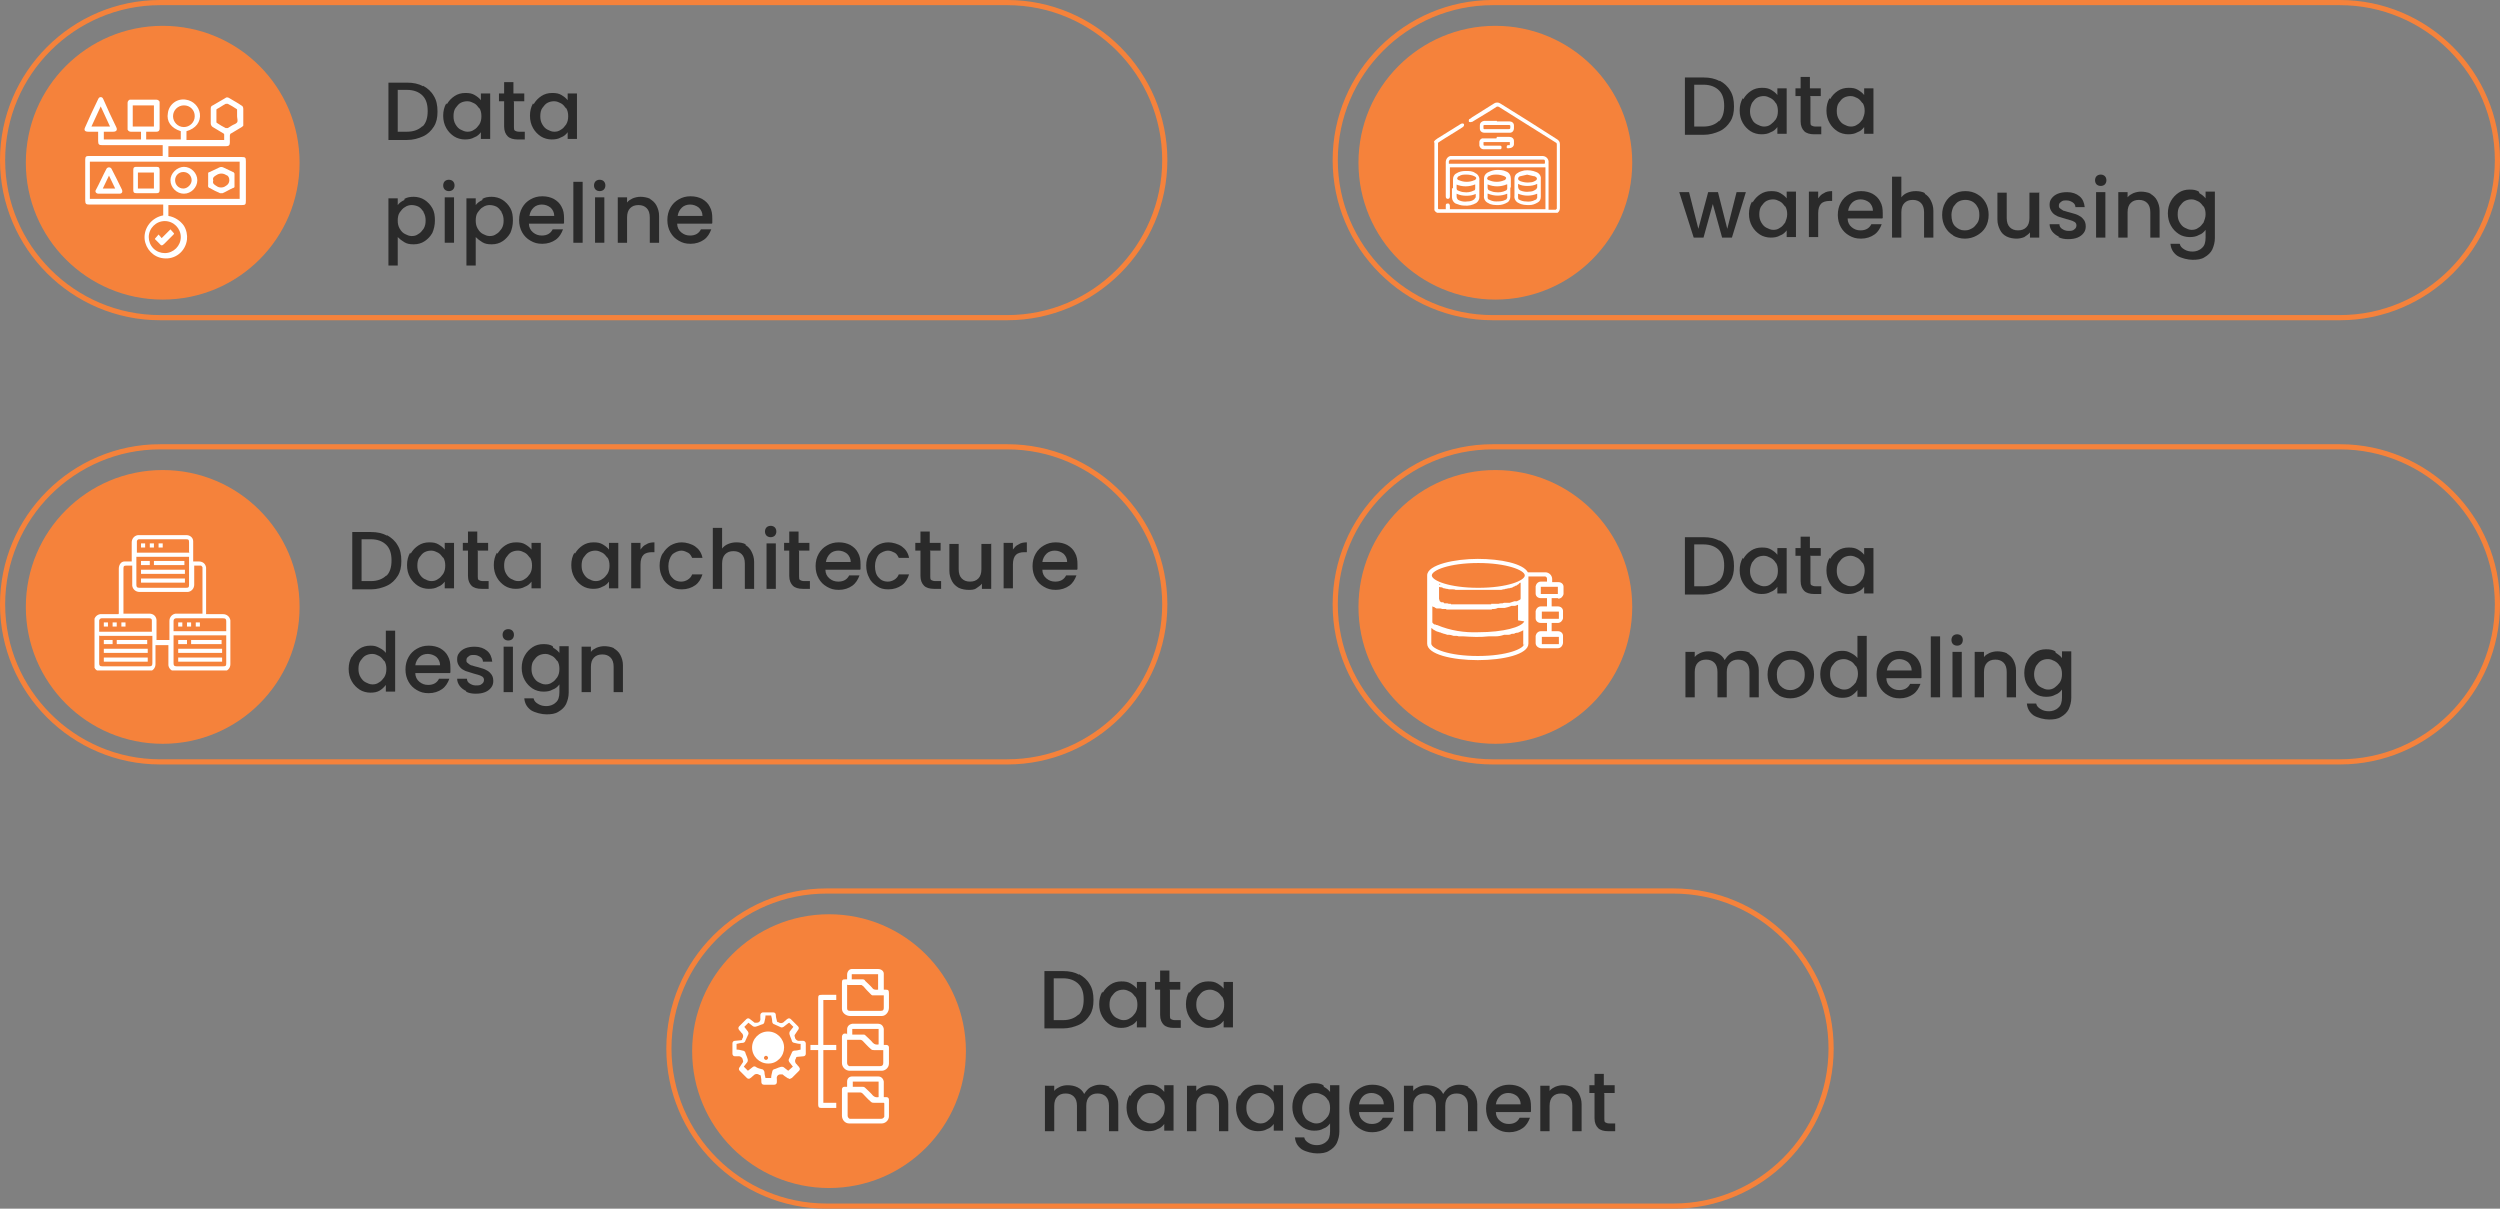 <?xml version="1.0" encoding="UTF-8"?> <svg xmlns="http://www.w3.org/2000/svg" xmlns:xlink="http://www.w3.org/1999/xlink" id="Layer_1" version="1.1" viewBox="0 0 484 234"><rect x="0" y="0" width="484" height="234" fill="#808080" stroke="none"/><defs><style> .st0 { clip-path: url(#clippath-4); } .st1 { fill: #2a2a2a; } .st2 { fill: #fff; } .st3, .st4 { fill: none; } .st5 { clip-path: url(#clippath-1); } .st6 { isolation: isolate; } .st7 { clip-path: url(#clippath-3); } .st8 { fill: #f5823b; } .st9 { clip-path: url(#clippath-2); } .st10 { clip-path: url(#clippath); } .st4 { stroke: #f5823b; } </style><clipPath id="clippath"><rect class="st3" x="276.3" y="108.1" width="26.3" height="19.7"></rect></clipPath><clipPath id="clippath-1"><rect class="st3" x="16.4" y="18.8" width="31.2" height="31.2"></rect></clipPath><clipPath id="clippath-2"><rect class="st3" x="277.6" y="19.8" width="24.4" height="21.4"></rect></clipPath><clipPath id="clippath-3"><rect class="st3" x="18.3" y="103.5" width="26.3" height="26.3"></rect></clipPath><clipPath id="clippath-4"><rect class="st3" x="141.6" y="187.6" width="30.5" height="30"></rect></clipPath></defs><g id="Data_Engineering"><g id="Rectangle_143"><path class="st3" d="M31,0h164c17.1,0,31,13.9,31,31h0c0,17.1-13.9,31-31,31H31C13.9,62,0,48.1,0,31h0C0,13.9,13.9,0,31,0Z"></path><path class="st4" d="M31,.5h164c16.8,0,30.5,13.7,30.5,30.5h0c0,16.8-13.7,30.5-30.5,30.5H31C14.2,61.5.5,47.8.5,31h0C.5,14.2,14.2.5,31,.5Z"></path></g><g id="Rectangle_147"><path class="st3" d="M31,86h164c17.1,0,31,13.9,31,31h0c0,17.1-13.9,31-31,31H31c-17.1,0-31-13.9-31-31h0c0-17.1,13.9-31,31-31Z"></path><path class="st4" d="M31,86.5h164c16.8,0,30.5,13.7,30.5,30.5h0c0,16.8-13.7,30.5-30.5,30.5H31c-16.8,0-30.5-13.7-30.5-30.5h0c0-16.8,13.7-30.5,30.5-30.5Z"></path></g><g id="Rectangle_149"><path class="st3" d="M160,172h164c17.1,0,31,13.9,31,31h0c0,17.1-13.9,31-31,31h-164c-17.1,0-31-13.9-31-31h0c0-17.1,13.9-31,31-31Z"></path><path class="st4" d="M160,172.5h164c16.8,0,30.5,13.7,30.5,30.5h0c0,16.8-13.7,30.5-30.5,30.5h-164c-16.8,0-30.5-13.7-30.5-30.5h0c0-16.8,13.7-30.5,30.5-30.5Z"></path></g><g id="Rectangle_145"><path class="st3" d="M289,0h164c17.1,0,31,13.9,31,31h0c0,17.1-13.9,31-31,31h-164c-17.1,0-31-13.9-31-31h0c0-17.1,13.9-31,31-31Z"></path><path class="st4" d="M289,.5h164c16.8,0,30.5,13.7,30.5,30.5h0c0,16.8-13.7,30.5-30.5,30.5h-164c-16.8,0-30.5-13.7-30.5-30.5h0c0-16.8,13.7-30.5,30.5-30.5Z"></path></g><g id="Rectangle_146"><path class="st3" d="M289,86h164c17.1,0,31,13.9,31,31h0c0,17.1-13.9,31-31,31h-164c-17.1,0-31-13.9-31-31h0c0-17.1,13.9-31,31-31Z"></path><path class="st4" d="M289,86.5h164c16.8,0,30.5,13.7,30.5,30.5h0c0,16.8-13.7,30.5-30.5,30.5h-164c-16.8,0-30.5-13.7-30.5-30.5h0c0-16.8,13.7-30.5,30.5-30.5Z"></path></g><g id="Data_pipeline" class="st6"><g class="st6"><path class="st1" d="M81.9,16.6c.9.5,1.6,1.1,2.1,2,.5.8.7,1.8.7,3s-.2,2.1-.7,2.9-1.2,1.5-2.1,1.9-1.9.7-3.1.7h-3.6v-11.1h3.6c1.2,0,2.2.2,3.1.7ZM81.8,24.5c.7-.7,1-1.7,1-3s-.3-2.3-1-3c-.7-.7-1.7-1.1-3-1.1h-1.8v8.1h1.8c1.3,0,2.3-.4,3-1.1Z"></path><path class="st1" d="M86.5,20.2c.4-.7.9-1.2,1.5-1.6.6-.4,1.3-.6,2.1-.6s1.3.1,1.8.4c.5.3.9.6,1.2,1v-1.3h1.8v8.8h-1.8v-1.3c-.3.4-.7.8-1.3,1-.5.3-1.1.4-1.8.4s-1.5-.2-2.1-.6c-.6-.4-1.1-.9-1.5-1.6-.4-.7-.6-1.5-.6-2.4s.2-1.7.6-2.4ZM92.8,21c-.3-.4-.6-.8-1-1-.4-.2-.8-.4-1.3-.4s-.9.1-1.3.3c-.4.2-.7.6-1,1-.3.4-.4,1-.4,1.6s.1,1.1.4,1.6c.3.5.6.8,1,1s.8.4,1.3.4.9-.1,1.3-.4c.4-.2.7-.6,1-1,.3-.5.4-1,.4-1.6s-.1-1.1-.4-1.6Z"></path><path class="st1" d="M99.5,19.7v4.9c0,.3,0,.6.2.7.2.1.4.2.8.2h1.1v1.5h-1.4c-.8,0-1.5-.2-1.9-.6-.4-.4-.7-1-.7-1.9v-4.9h-1v-1.5h1v-2.2h1.8v2.2h2.1v1.5h-2.1Z"></path><path class="st1" d="M103.3,20.2c.4-.7.9-1.2,1.5-1.6.6-.4,1.3-.6,2.1-.6s1.3.1,1.8.4c.5.3.9.6,1.2,1v-1.3h1.8v8.8h-1.8v-1.3c-.3.4-.7.8-1.3,1-.5.3-1.1.4-1.8.4s-1.5-.2-2.1-.6c-.6-.4-1.1-.9-1.5-1.6-.4-.7-.6-1.5-.6-2.4s.2-1.7.6-2.4ZM109.6,21c-.3-.4-.6-.8-1-1-.4-.2-.8-.4-1.3-.4s-.9.1-1.3.3c-.4.2-.7.6-1,1-.3.4-.4,1-.4,1.6s.1,1.1.4,1.6c.3.5.6.8,1,1s.8.4,1.3.4.9-.1,1.3-.4c.4-.2.7-.6,1-1,.3-.5.4-1,.4-1.6s-.1-1.1-.4-1.6Z"></path></g><g class="st6"><path class="st1" d="M78.3,38.5c.5-.3,1.1-.4,1.8-.4s1.5.2,2.1.6c.6.4,1.1.9,1.5,1.6s.5,1.5.5,2.4-.2,1.7-.5,2.4c-.4.7-.9,1.2-1.5,1.6-.6.4-1.3.6-2.1.6s-1.3-.1-1.8-.4c-.5-.3-.9-.6-1.3-1v5.5h-1.8v-13h1.8v1.3c.3-.4.7-.7,1.3-1ZM82,41c-.3-.4-.6-.8-1-1-.4-.2-.9-.3-1.3-.3s-.9.1-1.3.4c-.4.2-.7.6-1,1s-.4,1-.4,1.6.1,1.1.4,1.6c.3.5.6.8,1,1s.8.4,1.3.4.9-.1,1.3-.4c.4-.2.7-.6,1-1,.3-.5.4-1,.4-1.6s-.1-1.1-.4-1.6Z"></path><path class="st1" d="M86.1,36.7c-.2-.2-.3-.5-.3-.8s.1-.6.3-.8c.2-.2.5-.3.8-.3s.6.1.8.3c.2.2.3.5.3.8s-.1.6-.3.8c-.2.2-.5.3-.8.3s-.6-.1-.8-.3ZM87.9,38.2v8.8h-1.8v-8.8h1.8Z"></path><path class="st1" d="M93.4,38.5c.5-.3,1.1-.4,1.8-.4s1.5.2,2.1.6c.6.4,1.1.9,1.5,1.6s.5,1.5.5,2.4-.2,1.7-.5,2.4c-.4.7-.9,1.2-1.5,1.6-.6.4-1.3.6-2.1.6s-1.3-.1-1.8-.4c-.5-.3-.9-.6-1.3-1v5.5h-1.8v-13h1.8v1.3c.3-.4.7-.7,1.3-1ZM97.1,41c-.3-.4-.6-.8-1-1-.4-.2-.9-.3-1.3-.3s-.9.1-1.3.4c-.4.2-.7.6-1,1s-.4,1-.4,1.6.1,1.1.4,1.6c.3.5.6.8,1,1s.8.4,1.3.4.9-.1,1.3-.4c.4-.2.7-.6,1-1,.3-.5.4-1,.4-1.6s-.1-1.1-.4-1.6Z"></path><path class="st1" d="M109.1,43.3h-6.7c0,.7.3,1.3.8,1.7.5.4,1,.6,1.7.6,1,0,1.7-.4,2.1-1.2h2c-.3.8-.7,1.5-1.4,2s-1.6.8-2.6.8-1.6-.2-2.3-.6c-.7-.4-1.2-.9-1.6-1.6-.4-.7-.6-1.5-.6-2.4s.2-1.7.6-2.4c.4-.7.9-1.2,1.6-1.6.7-.4,1.4-.6,2.3-.6s1.6.2,2.2.5c.7.4,1.2.9,1.5,1.5.4.7.5,1.4.5,2.3s0,.6,0,.9ZM107.3,41.8c0-.7-.3-1.2-.7-1.6-.5-.4-1.1-.6-1.7-.6s-1.2.2-1.6.6c-.4.4-.7.9-.8,1.6h4.9Z"></path><path class="st1" d="M112.8,35.2v11.8h-1.8v-11.8h1.8Z"></path><path class="st1" d="M115.3,36.7c-.2-.2-.3-.5-.3-.8s.1-.6.3-.8c.2-.2.5-.3.8-.3s.6.1.8.3c.2.2.3.5.3.8s-.1.6-.3.8c-.2.2-.5.3-.8.3s-.6-.1-.8-.3ZM117,38.2v8.8h-1.8v-8.8h1.8Z"></path><path class="st1" d="M125.8,38.5c.5.3,1,.7,1.3,1.3.3.6.5,1.2.5,2v5.2h-1.8v-4.9c0-.8-.2-1.4-.6-1.8-.4-.4-.9-.6-1.6-.6s-1.2.2-1.6.6c-.4.4-.6,1-.6,1.8v4.9h-1.8v-8.8h1.8v1c.3-.4.7-.6,1.1-.8.5-.2,1-.3,1.5-.3s1.3.1,1.9.4Z"></path><path class="st1" d="M137.8,43.3h-6.7c0,.7.3,1.3.8,1.7.5.4,1,.6,1.7.6,1,0,1.7-.4,2.1-1.2h2c-.3.8-.7,1.5-1.4,2s-1.6.8-2.6.8-1.6-.2-2.3-.6c-.7-.4-1.2-.9-1.6-1.6-.4-.7-.6-1.5-.6-2.4s.2-1.7.6-2.4c.4-.7.9-1.2,1.6-1.6.7-.4,1.4-.6,2.3-.6s1.6.2,2.2.5c.7.4,1.2.9,1.5,1.5.4.7.5,1.4.5,2.3s0,.6,0,.9ZM136,41.8c0-.7-.3-1.2-.7-1.6-.5-.4-1.1-.6-1.7-.6s-1.2.2-1.6.6c-.4.4-.7.9-.8,1.6h4.9Z"></path></g></g><g id="Data_architecture_design" class="st6"><g class="st6"><path class="st1" d="M74.9,103.6c.9.5,1.6,1.1,2.1,2,.5.8.7,1.8.7,3s-.2,2.1-.7,2.9-1.2,1.5-2.1,1.9-1.9.7-3.1.7h-3.6v-11.1h3.6c1.2,0,2.2.2,3.1.7ZM74.8,111.5c.7-.7,1-1.7,1-3s-.3-2.3-1-3c-.7-.7-1.7-1.1-3-1.1h-1.8v8.1h1.8c1.3,0,2.3-.4,3-1.1Z"></path><path class="st1" d="M79.5,107.2c.4-.7.9-1.2,1.5-1.6.6-.4,1.3-.6,2.1-.6s1.3.1,1.8.4c.5.3.9.6,1.2,1v-1.3h1.8v8.8h-1.8v-1.3c-.3.4-.7.8-1.3,1-.5.3-1.1.4-1.8.4s-1.5-.2-2.1-.6c-.6-.4-1.1-.9-1.5-1.6-.4-.7-.6-1.5-.6-2.4s.2-1.7.6-2.4ZM85.8,108c-.3-.4-.6-.8-1-1-.4-.2-.8-.4-1.3-.4s-.9.1-1.3.3c-.4.2-.7.6-1,1-.3.4-.4,1-.4,1.6s.1,1.1.4,1.6c.3.5.6.8,1,1s.8.4,1.3.4.9-.1,1.3-.4c.4-.2.7-.6,1-1,.3-.5.4-1,.4-1.6s-.1-1.1-.4-1.6Z"></path><path class="st1" d="M92.5,106.7v4.9c0,.3,0,.6.2.7.2.1.4.2.8.2h1.1v1.5h-1.4c-.8,0-1.5-.2-1.9-.6-.4-.4-.7-1-.7-1.9v-4.9h-1v-1.5h1v-2.2h1.8v2.2h2.1v1.5h-2.1Z"></path><path class="st1" d="M96.3,107.2c.4-.7.9-1.2,1.5-1.6.6-.4,1.3-.6,2.1-.6s1.3.1,1.8.4c.5.3.9.6,1.2,1v-1.3h1.8v8.8h-1.8v-1.3c-.3.4-.7.8-1.3,1-.5.3-1.1.4-1.8.4s-1.5-.2-2.1-.6c-.6-.4-1.1-.9-1.5-1.6-.4-.7-.6-1.5-.6-2.4s.2-1.7.6-2.4ZM102.6,108c-.3-.4-.6-.8-1-1-.4-.2-.8-.4-1.3-.4s-.9.1-1.3.3c-.4.2-.7.6-1,1-.3.4-.4,1-.4,1.6s.1,1.1.4,1.6c.3.5.6.8,1,1s.8.4,1.3.4.9-.1,1.3-.4c.4-.2.7-.6,1-1,.3-.5.4-1,.4-1.6s-.1-1.1-.4-1.6Z"></path><path class="st1" d="M111.3,107.2c.4-.7.9-1.2,1.5-1.6.6-.4,1.3-.6,2.1-.6s1.3.1,1.8.4c.5.3.9.6,1.2,1v-1.3h1.8v8.8h-1.8v-1.3c-.3.4-.7.8-1.3,1-.5.3-1.1.4-1.8.4s-1.5-.2-2.1-.6c-.6-.4-1.1-.9-1.5-1.6-.4-.7-.6-1.5-.6-2.4s.2-1.7.6-2.4ZM117.6,108c-.3-.4-.6-.8-1-1-.4-.2-.8-.4-1.3-.4s-.9.1-1.3.3c-.4.2-.7.6-1,1-.3.4-.4,1-.4,1.6s.1,1.1.4,1.6c.3.5.6.8,1,1s.8.4,1.3.4.9-.1,1.3-.4c.4-.2.7-.6,1-1,.3-.5.4-1,.4-1.6s-.1-1.1-.4-1.6Z"></path><path class="st1" d="M125.1,105.4c.4-.3,1-.4,1.6-.4v1.9h-.5c-.7,0-1.3.2-1.6.5-.4.4-.6,1-.6,1.9v4.6h-1.8v-8.8h1.8v1.3c.3-.4.6-.8,1.1-1Z"></path><path class="st1" d="M128.3,107.2c.4-.7.9-1.2,1.5-1.6.7-.4,1.4-.6,2.2-.6s1.9.3,2.6.8c.7.5,1.2,1.2,1.4,2.2h-2c-.2-.4-.4-.8-.8-1-.4-.2-.8-.4-1.3-.4s-1.3.3-1.8.8c-.4.5-.7,1.3-.7,2.2s.2,1.7.7,2.2c.4.5,1,.8,1.8.8s1.8-.5,2.1-1.4h2c-.3.9-.7,1.6-1.4,2.1-.7.5-1.6.8-2.6.8s-1.6-.2-2.2-.6-1.2-.9-1.5-1.6c-.4-.7-.6-1.5-.6-2.4s.2-1.7.6-2.4Z"></path><path class="st1" d="M144.3,105.5c.5.3.9.7,1.2,1.3.3.6.5,1.2.5,2v5.2h-1.8v-4.9c0-.8-.2-1.4-.6-1.8-.4-.4-.9-.6-1.6-.6s-1.2.2-1.6.6c-.4.4-.6,1-.6,1.8v4.9h-1.8v-11.8h1.8v4c.3-.4.7-.7,1.2-.9.5-.2,1-.3,1.6-.3s1.3.1,1.8.4Z"></path><path class="st1" d="M148.4,103.7c-.2-.2-.3-.5-.3-.8s.1-.6.3-.8c.2-.2.5-.3.8-.3s.6.1.8.3c.2.2.3.5.3.8s-.1.6-.3.8c-.2.2-.5.3-.8.3s-.6-.1-.8-.3ZM150.2,105.2v8.8h-1.8v-8.8h1.8Z"></path><path class="st1" d="M154.7,106.7v4.9c0,.3,0,.6.2.7.2.1.4.2.8.2h1.1v1.5h-1.4c-.8,0-1.5-.2-1.9-.6-.4-.4-.7-1-.7-1.9v-4.9h-1v-1.5h1v-2.2h1.8v2.2h2.1v1.5h-2.1Z"></path><path class="st1" d="M166.5,110.3h-6.7c0,.7.3,1.3.8,1.7.5.4,1,.6,1.7.6,1,0,1.7-.4,2.1-1.2h2c-.3.8-.7,1.5-1.4,2s-1.6.8-2.6.8-1.6-.2-2.3-.6c-.7-.4-1.2-.9-1.6-1.6-.4-.7-.6-1.5-.6-2.4s.2-1.7.6-2.4c.4-.7.9-1.2,1.6-1.6.7-.4,1.4-.6,2.3-.6s1.6.2,2.2.5c.7.4,1.2.9,1.5,1.5.4.7.5,1.4.5,2.3s0,.6,0,.9ZM164.7,108.8c0-.7-.3-1.2-.7-1.6-.5-.4-1.1-.6-1.7-.6s-1.2.2-1.6.6c-.4.4-.7.9-.8,1.6h4.9Z"></path><path class="st1" d="M168.3,107.2c.4-.7.9-1.2,1.5-1.6.7-.4,1.4-.6,2.2-.6s1.9.3,2.6.8c.7.5,1.2,1.2,1.4,2.2h-2c-.2-.4-.4-.8-.8-1-.4-.2-.8-.4-1.3-.4s-1.3.3-1.8.8c-.4.5-.7,1.3-.7,2.2s.2,1.7.7,2.2c.4.5,1,.8,1.8.8s1.8-.5,2.1-1.4h2c-.3.9-.7,1.6-1.4,2.1-.7.5-1.6.8-2.6.8s-1.6-.2-2.2-.6-1.2-.9-1.5-1.6c-.4-.7-.6-1.5-.6-2.4s.2-1.7.6-2.4Z"></path><path class="st1" d="M180.1,106.7v4.9c0,.3,0,.6.2.7.2.1.4.2.8.2h1.1v1.5h-1.4c-.8,0-1.5-.2-1.9-.6-.4-.4-.7-1-.7-1.9v-4.9h-1v-1.5h1v-2.2h1.8v2.2h2.1v1.5h-2.1Z"></path><path class="st1" d="M191.9,105.2v8.8h-1.8v-1c-.3.4-.7.6-1.1.9s-1,.3-1.5.3-1.3-.1-1.9-.4c-.5-.3-1-.7-1.3-1.3-.3-.6-.5-1.2-.5-2v-5.2h1.8v4.9c0,.8.2,1.4.6,1.8.4.4.9.6,1.6.6s1.2-.2,1.6-.6c.4-.4.6-1,.6-1.8v-4.9h1.8Z"></path><path class="st1" d="M197.2,105.4c.4-.3,1-.4,1.6-.4v1.9h-.5c-.7,0-1.3.2-1.6.5-.4.4-.6,1-.6,1.9v4.6h-1.8v-8.8h1.8v1.3c.3-.4.6-.8,1.1-1Z"></path><path class="st1" d="M208.5,110.3h-6.7c0,.7.3,1.3.8,1.7.5.4,1,.6,1.7.6,1,0,1.7-.4,2.1-1.2h2c-.3.8-.7,1.5-1.4,2s-1.6.8-2.6.8-1.6-.2-2.3-.6c-.7-.4-1.2-.9-1.6-1.6-.4-.7-.6-1.5-.6-2.4s.2-1.7.6-2.4c.4-.7.9-1.2,1.6-1.6.7-.4,1.4-.6,2.3-.6s1.6.2,2.2.5c.7.4,1.2.9,1.5,1.5.4.7.5,1.4.5,2.3s0,.6,0,.9ZM206.6,108.8c0-.7-.3-1.2-.7-1.6-.5-.4-1.1-.6-1.7-.6s-1.2.2-1.6.6c-.4.4-.7.9-.8,1.6h4.9Z"></path></g><g class="st6"><path class="st1" d="M68.1,127.2c.4-.7.9-1.2,1.5-1.6.6-.4,1.3-.6,2.1-.6s1.1.1,1.7.4,1,.6,1.3,1v-4.3h1.8v11.8h-1.8v-1.3c-.3.4-.7.8-1.2,1.1-.5.3-1.1.4-1.8.4s-1.5-.2-2.1-.6c-.6-.4-1.1-.9-1.5-1.6-.4-.7-.6-1.5-.6-2.4s.2-1.7.6-2.4ZM74.4,128c-.3-.4-.6-.8-1-1-.4-.2-.8-.4-1.3-.4s-.9.1-1.3.3c-.4.2-.7.6-1,1-.3.4-.4,1-.4,1.6s.1,1.1.4,1.6c.3.5.6.8,1,1s.8.4,1.3.4.9-.1,1.3-.4c.4-.2.7-.6,1-1,.3-.5.4-1,.4-1.6s-.1-1.1-.4-1.6Z"></path><path class="st1" d="M87.1,130.3h-6.7c0,.7.3,1.3.8,1.7.5.4,1,.6,1.7.6,1,0,1.7-.4,2.1-1.2h2c-.3.8-.7,1.5-1.4,2s-1.6.8-2.6.8-1.6-.2-2.3-.6c-.7-.4-1.2-.9-1.6-1.6-.4-.7-.6-1.5-.6-2.4s.2-1.7.6-2.4c.4-.7.9-1.2,1.6-1.6.7-.4,1.4-.6,2.3-.6s1.6.2,2.2.5c.7.4,1.2.9,1.5,1.5.4.7.5,1.4.5,2.3s0,.6,0,.9ZM85.2,128.8c0-.7-.3-1.2-.7-1.6-.5-.4-1.1-.6-1.7-.6s-1.2.2-1.6.6c-.4.4-.7.9-.8,1.6h4.9Z"></path><path class="st1" d="M90.3,133.8c-.5-.2-1-.6-1.3-1-.3-.4-.5-.9-.5-1.4h1.9c0,.4.2.7.5.9.3.2.7.4,1.2.4s.9,0,1.2-.3c.3-.2.4-.5.4-.8s-.2-.6-.5-.7c-.3-.2-.8-.3-1.5-.5-.7-.2-1.2-.4-1.6-.5-.4-.2-.8-.4-1.1-.8-.3-.4-.5-.8-.5-1.4s.1-.9.4-1.3c.3-.4.7-.7,1.2-.9.5-.2,1.1-.3,1.8-.3,1,0,1.8.3,2.4.8.6.5.9,1.2,1,2.1h-1.8c0-.4-.2-.7-.5-.9-.3-.2-.7-.4-1.2-.4s-.8,0-1.1.3c-.3.2-.4.4-.4.7s0,.4.3.6c.2.2.4.3.6.4.2,0,.6.2,1.1.3.6.2,1.2.3,1.6.5.4.2.8.4,1.1.8.3.3.5.8.5,1.4,0,.5-.1.9-.4,1.3s-.7.7-1.2.9c-.5.2-1.1.3-1.8.3s-1.3-.1-1.9-.4Z"></path><path class="st1" d="M97.6,123.7c-.2-.2-.3-.5-.3-.8s.1-.6.3-.8c.2-.2.5-.3.8-.3s.6.1.8.3c.2.2.3.5.3.8s-.1.6-.3.8c-.2.2-.5.3-.8.3s-.6-.1-.8-.3ZM99.3,125.2v8.8h-1.8v-8.8h1.8Z"></path><path class="st1" d="M107.1,125.4c.5.3.9.6,1.2,1v-1.3h1.8v9c0,.8-.2,1.5-.5,2.2-.3.6-.8,1.1-1.5,1.5-.6.4-1.4.5-2.3.5s-2.2-.3-3-.8c-.8-.6-1.2-1.3-1.3-2.3h1.8c.1.5.4.8.9,1.1.5.3,1,.4,1.6.4s1.3-.2,1.8-.7c.5-.4.7-1.1.7-2v-1.5c-.3.4-.7.8-1.3,1-.5.3-1.1.4-1.8.4s-1.5-.2-2.1-.6c-.6-.4-1.1-.9-1.5-1.6-.4-.7-.6-1.5-.6-2.4s.2-1.7.6-2.4.9-1.2,1.5-1.6c.6-.4,1.3-.6,2.1-.6s1.3.1,1.8.4ZM107.9,128c-.3-.4-.6-.8-1-1-.4-.2-.8-.4-1.3-.4s-.9.1-1.3.3c-.4.2-.7.6-1,1-.3.4-.4,1-.4,1.6s.1,1.1.4,1.6c.3.5.6.8,1,1s.8.4,1.3.4.9-.1,1.3-.4c.4-.2.7-.6,1-1,.3-.5.4-1,.4-1.6s-.1-1.1-.4-1.6Z"></path><path class="st1" d="M118.8,125.5c.5.3,1,.7,1.3,1.3.3.6.5,1.2.5,2v5.2h-1.8v-4.9c0-.8-.2-1.4-.6-1.8-.4-.4-.9-.6-1.6-.6s-1.2.2-1.6.6c-.4.4-.6,1-.6,1.8v4.9h-1.8v-8.8h1.8v1c.3-.4.7-.6,1.1-.8.5-.2,1-.3,1.5-.3s1.3.1,1.9.4Z"></path></g></g><g id="Data_management" class="st6"><g class="st6"><path class="st1" d="M208.9,188.6c.9.5,1.6,1.1,2.1,2,.5.8.7,1.8.7,3s-.2,2.1-.7,2.9-1.2,1.5-2.1,1.9-1.9.7-3.1.7h-3.6v-11.1h3.6c1.2,0,2.2.2,3.1.7ZM208.8,196.5c.7-.7,1-1.7,1-3s-.3-2.3-1-3c-.7-.7-1.7-1.1-3-1.1h-1.8v8.1h1.8c1.3,0,2.3-.4,3-1.1Z"></path><path class="st1" d="M213.5,192.2c.4-.7.9-1.2,1.5-1.6.6-.4,1.3-.6,2.1-.6s1.3.1,1.8.4c.5.3.9.6,1.2,1v-1.3h1.8v8.8h-1.8v-1.3c-.3.4-.7.8-1.3,1-.5.3-1.1.4-1.8.4s-1.5-.2-2.1-.6c-.6-.4-1.1-.9-1.5-1.6-.4-.7-.6-1.5-.6-2.4s.2-1.7.6-2.4ZM219.8,193c-.3-.4-.6-.8-1-1-.4-.2-.8-.4-1.3-.4s-.9.1-1.3.3c-.4.2-.7.6-1,1-.3.4-.4,1-.4,1.6s.1,1.1.4,1.6c.3.5.6.8,1,1s.8.4,1.3.4.9-.1,1.3-.4c.4-.2.7-.6,1-1,.3-.5.4-1,.4-1.6s-.1-1.1-.4-1.6Z"></path><path class="st1" d="M226.5,191.7v4.9c0,.3,0,.6.2.7.2.1.4.2.8.2h1.1v1.5h-1.4c-.8,0-1.5-.2-1.9-.6-.4-.4-.7-1-.7-1.9v-4.9h-1v-1.5h1v-2.2h1.8v2.2h2.1v1.5h-2.1Z"></path><path class="st1" d="M230.3,192.2c.4-.7.9-1.2,1.5-1.6.6-.4,1.3-.6,2.1-.6s1.3.1,1.8.4c.5.3.9.6,1.2,1v-1.3h1.8v8.8h-1.8v-1.3c-.3.4-.7.8-1.3,1-.5.3-1.1.4-1.8.4s-1.5-.2-2.1-.6c-.6-.4-1.1-.9-1.5-1.6-.4-.7-.6-1.5-.6-2.4s.2-1.7.6-2.4ZM236.6,193c-.3-.4-.6-.8-1-1-.4-.2-.8-.4-1.3-.4s-.9.1-1.3.3c-.4.2-.7.6-1,1-.3.4-.4,1-.4,1.6s.1,1.1.4,1.6c.3.5.6.8,1,1s.8.4,1.3.4.9-.1,1.3-.4c.4-.2.7-.6,1-1,.3-.5.4-1,.4-1.6s-.1-1.1-.4-1.6Z"></path></g><g class="st6"><path class="st1" d="M214.7,210.5c.5.3,1,.7,1.3,1.3.3.6.5,1.2.5,2v5.2h-1.8v-4.9c0-.8-.2-1.4-.6-1.8-.4-.4-.9-.6-1.6-.6s-1.2.2-1.6.6c-.4.4-.6,1-.6,1.8v4.9h-1.8v-4.9c0-.8-.2-1.4-.6-1.8-.4-.4-.9-.6-1.6-.6s-1.2.2-1.6.6c-.4.4-.6,1-.6,1.8v4.9h-1.8v-8.8h1.8v1c.3-.4.7-.6,1.1-.8.5-.2.9-.3,1.5-.3s1.3.1,1.9.4,1,.7,1.3,1.3c.3-.5.7-1,1.2-1.3.6-.3,1.2-.5,1.8-.5s1.3.1,1.9.4Z"></path><path class="st1" d="M218.8,212.2c.4-.7.9-1.2,1.5-1.6.6-.4,1.3-.6,2.1-.6s1.3.1,1.8.4c.5.3.9.6,1.2,1v-1.3h1.8v8.8h-1.8v-1.3c-.3.4-.7.8-1.3,1-.5.3-1.1.4-1.8.4s-1.5-.2-2.1-.6c-.6-.4-1.1-.9-1.5-1.6-.4-.7-.6-1.5-.6-2.4s.2-1.7.6-2.4ZM225.1,213c-.3-.4-.6-.8-1-1-.4-.2-.8-.4-1.3-.4s-.9.1-1.3.3c-.4.2-.7.6-1,1-.3.4-.4,1-.4,1.6s.1,1.1.4,1.6c.3.5.6.8,1,1s.8.4,1.3.4.9-.1,1.3-.4c.4-.2.7-.6,1-1,.3-.5.4-1,.4-1.6s-.1-1.1-.4-1.6Z"></path><path class="st1" d="M236,210.5c.5.3,1,.7,1.3,1.3.3.6.5,1.2.5,2v5.2h-1.8v-4.9c0-.8-.2-1.4-.6-1.8-.4-.4-.9-.6-1.6-.6s-1.2.2-1.6.6c-.4.4-.6,1-.6,1.8v4.9h-1.8v-8.8h1.8v1c.3-.4.7-.6,1.1-.8.5-.2,1-.3,1.5-.3s1.3.1,1.9.4Z"></path><path class="st1" d="M240,212.2c.4-.7.9-1.2,1.5-1.6.6-.4,1.3-.6,2.1-.6s1.3.1,1.8.4c.5.3.9.6,1.2,1v-1.3h1.8v8.8h-1.8v-1.3c-.3.4-.7.8-1.3,1-.5.3-1.1.4-1.8.4s-1.5-.2-2.1-.6c-.6-.4-1.1-.9-1.5-1.6-.4-.7-.6-1.5-.6-2.4s.2-1.7.6-2.4ZM246.3,213c-.2-.4-.6-.8-1-1-.4-.2-.8-.4-1.3-.4s-.9.1-1.3.3c-.4.2-.7.6-1,1-.3.4-.4,1-.4,1.6s.1,1.1.4,1.6c.3.5.6.8,1,1,.4.2.8.4,1.3.4s.9-.1,1.3-.4.7-.6,1-1c.3-.5.4-1,.4-1.6s-.1-1.1-.4-1.6Z"></path><path class="st1" d="M256.3,210.4c.5.3.9.6,1.2,1v-1.3h1.8v9c0,.8-.2,1.5-.5,2.2-.3.6-.8,1.1-1.5,1.5-.6.4-1.4.5-2.3.5s-2.2-.3-3-.8c-.8-.6-1.2-1.3-1.3-2.3h1.8c.1.5.4.8.9,1.1.5.3,1,.4,1.6.4s1.3-.2,1.8-.7c.5-.4.7-1.1.7-2v-1.5c-.3.4-.7.8-1.3,1-.5.3-1.1.4-1.8.4s-1.5-.2-2.1-.6c-.6-.4-1.1-.9-1.5-1.6-.4-.7-.6-1.5-.6-2.4s.2-1.7.6-2.4c.4-.7.9-1.2,1.5-1.6.6-.4,1.3-.6,2.1-.6s1.3.1,1.8.4ZM257.1,213c-.2-.4-.6-.8-1-1-.4-.2-.8-.4-1.3-.4s-.9.1-1.3.3c-.4.2-.7.6-1,1-.2.4-.4,1-.4,1.6s.1,1.1.4,1.6c.2.5.6.8,1,1s.8.4,1.3.4.9-.1,1.3-.4.7-.6,1-1c.3-.5.4-1,.4-1.6s-.1-1.1-.4-1.6Z"></path><path class="st1" d="M269.8,215.3h-6.7c0,.7.3,1.3.8,1.7s1,.6,1.7.6c1,0,1.7-.4,2.1-1.2h2c-.3.8-.8,1.5-1.4,2-.7.5-1.6.8-2.6.8s-1.6-.2-2.3-.6c-.7-.4-1.2-.9-1.6-1.6-.4-.7-.6-1.5-.6-2.4s.2-1.7.6-2.4c.4-.7.9-1.2,1.6-1.6.7-.4,1.4-.6,2.3-.6s1.6.2,2.2.5,1.2.9,1.5,1.5c.4.7.5,1.4.5,2.3s0,.6,0,.9ZM267.9,213.8c0-.7-.3-1.2-.7-1.6-.5-.4-1.1-.6-1.7-.6s-1.2.2-1.6.6c-.4.4-.7.9-.8,1.6h4.9Z"></path><path class="st1" d="M284.2,210.5c.5.3,1,.7,1.3,1.3s.5,1.2.5,2v5.2h-1.8v-4.9c0-.8-.2-1.4-.6-1.8-.4-.4-.9-.6-1.6-.6s-1.2.2-1.6.6c-.4.4-.6,1-.6,1.8v4.9h-1.8v-4.9c0-.8-.2-1.4-.6-1.8-.4-.4-.9-.6-1.6-.6s-1.2.2-1.6.6c-.4.4-.6,1-.6,1.8v4.9h-1.8v-8.8h1.8v1c.3-.4.7-.6,1.1-.8.5-.2.9-.3,1.5-.3s1.3.1,1.9.4,1,.7,1.3,1.3c.3-.5.7-1,1.2-1.3.6-.3,1.2-.5,1.8-.5s1.3.1,1.9.4Z"></path><path class="st1" d="M296.3,215.3h-6.7c0,.7.3,1.3.8,1.7.5.4,1,.6,1.7.6,1,0,1.7-.4,2.1-1.2h2c-.3.8-.7,1.5-1.4,2s-1.6.8-2.6.8-1.6-.2-2.3-.6c-.7-.4-1.2-.9-1.6-1.6-.4-.7-.6-1.5-.6-2.4s.2-1.7.6-2.4c.4-.7.9-1.2,1.6-1.6.7-.4,1.4-.6,2.3-.6s1.6.2,2.2.5c.7.4,1.2.9,1.5,1.5.4.7.5,1.4.5,2.3s0,.6,0,.9ZM294.4,213.8c0-.7-.3-1.2-.7-1.6-.5-.4-1.1-.6-1.7-.6s-1.2.2-1.6.6c-.4.4-.7.9-.8,1.6h4.9Z"></path><path class="st1" d="M304.4,210.5c.5.3,1,.7,1.3,1.3.3.6.5,1.2.5,2v5.2h-1.8v-4.9c0-.8-.2-1.4-.6-1.8-.4-.4-.9-.6-1.6-.6s-1.2.2-1.6.6c-.4.4-.6,1-.6,1.8v4.9h-1.8v-8.8h1.8v1c.3-.4.7-.6,1.1-.8.5-.2,1-.3,1.5-.3s1.3.1,1.9.4Z"></path><path class="st1" d="M310.6,211.7v4.9c0,.3,0,.6.2.7.2.1.4.2.8.2h1.1v1.5h-1.4c-.8,0-1.5-.2-1.9-.6-.4-.4-.7-1-.7-1.9v-4.9h-1v-1.5h1v-2.2h1.8v2.2h2.1v1.5h-2.1Z"></path></g></g><g id="Data_warehousing" class="st6"><g class="st6"><path class="st1" d="M332.9,15.6c.9.5,1.6,1.1,2.1,2,.5.8.7,1.8.7,3s-.2,2.1-.7,2.9-1.2,1.5-2.1,1.9-1.9.7-3.1.7h-3.6v-11.1h3.6c1.2,0,2.2.2,3.1.7ZM332.8,23.5c.7-.7,1-1.7,1-3s-.3-2.3-1-3-1.7-1.1-3-1.1h-1.8v8.1h1.8c1.3,0,2.3-.4,3-1.1Z"></path><path class="st1" d="M337.5,19.2c.4-.7.9-1.2,1.5-1.6.6-.4,1.3-.6,2.1-.6s1.3.1,1.8.4c.5.3.9.6,1.2,1v-1.3h1.8v8.8h-1.8v-1.3c-.3.4-.7.8-1.3,1-.5.3-1.1.4-1.8.4s-1.5-.2-2.1-.6c-.6-.4-1.1-.9-1.5-1.6-.4-.7-.6-1.5-.6-2.4s.2-1.7.6-2.4ZM343.8,20c-.2-.4-.6-.8-1-1-.4-.2-.8-.4-1.3-.4s-.9.1-1.3.3c-.4.2-.7.6-1,1-.2.4-.4,1-.4,1.6s.1,1.1.4,1.6c.2.5.6.8,1,1s.8.4,1.3.4.9-.1,1.3-.4.7-.6,1-1c.3-.5.4-1,.4-1.6s-.1-1.1-.4-1.6Z"></path><path class="st1" d="M350.5,18.7v4.9c0,.3,0,.6.2.7.2.1.4.2.8.2h1.1v1.5h-1.4c-.8,0-1.5-.2-1.9-.6s-.7-1-.7-1.9v-4.9h-1v-1.5h1v-2.2h1.8v2.2h2.1v1.5h-2.1Z"></path><path class="st1" d="M354.3,19.2c.4-.7.9-1.2,1.5-1.6.6-.4,1.3-.6,2.1-.6s1.3.1,1.8.4c.5.3.9.6,1.2,1v-1.3h1.8v8.8h-1.8v-1.3c-.3.4-.7.8-1.3,1-.5.3-1.1.4-1.8.4s-1.5-.2-2.1-.6c-.6-.4-1.1-.9-1.5-1.6-.4-.7-.6-1.5-.6-2.4s.2-1.7.6-2.4ZM360.6,20c-.3-.4-.6-.8-1-1-.4-.2-.8-.4-1.3-.4s-.9.1-1.3.3-.7.6-1,1c-.3.4-.4,1-.4,1.6s.1,1.1.4,1.6c.3.5.6.8,1,1s.8.4,1.3.4.9-.1,1.3-.4c.4-.2.7-.6,1-1,.2-.5.4-1,.4-1.6s-.1-1.1-.4-1.6Z"></path></g><g class="st6"><path class="st1" d="M338,37.2l-2.7,8.8h-1.9l-1.8-6.5-1.8,6.5h-1.9l-2.8-8.8h1.9l1.8,7.1,1.9-7.1h1.9l1.8,7.1,1.8-7.1h1.8Z"></path><path class="st1" d="M339.3,39.2c.4-.7.9-1.2,1.5-1.6.6-.4,1.3-.6,2.1-.6s1.3.1,1.8.4c.5.3.9.6,1.2,1v-1.3h1.8v8.8h-1.8v-1.3c-.3.4-.7.8-1.3,1-.5.3-1.1.4-1.8.4s-1.5-.2-2.1-.6c-.6-.4-1.1-.9-1.5-1.6-.4-.7-.6-1.5-.6-2.4s.2-1.7.6-2.4ZM345.6,40c-.3-.4-.6-.8-1-1-.4-.2-.8-.4-1.3-.4s-.9.1-1.3.3-.7.6-1,1c-.3.4-.4,1-.4,1.6s.1,1.1.4,1.6c.3.5.6.8,1,1s.8.4,1.3.4.9-.1,1.3-.4c.4-.2.7-.6,1-1,.2-.5.4-1,.4-1.6s-.1-1.1-.4-1.6Z"></path><path class="st1" d="M353.1,37.4c.4-.3,1-.4,1.6-.4v1.9h-.5c-.7,0-1.3.2-1.6.5-.4.4-.6,1-.6,1.9v4.6h-1.8v-8.8h1.8v1.3c.3-.4.6-.8,1.1-1Z"></path><path class="st1" d="M364.4,42.3h-6.7c0,.7.3,1.3.8,1.7.5.4,1,.6,1.7.6,1,0,1.7-.4,2.1-1.2h2c-.3.8-.7,1.5-1.4,2s-1.6.8-2.6.8-1.6-.2-2.3-.6c-.7-.4-1.2-.9-1.6-1.6-.4-.7-.6-1.5-.6-2.4s.2-1.7.6-2.4c.4-.7.9-1.2,1.6-1.6.7-.4,1.4-.6,2.3-.6s1.6.2,2.2.5c.7.4,1.2.9,1.5,1.5.4.7.5,1.4.5,2.3s0,.6,0,.9ZM362.6,40.8c0-.7-.3-1.2-.7-1.6-.5-.4-1.1-.6-1.7-.6s-1.2.2-1.6.6c-.4.4-.7.9-.8,1.6h4.9Z"></path><path class="st1" d="M372.6,37.5c.5.3.9.7,1.2,1.3.3.6.5,1.2.5,2v5.2h-1.8v-4.9c0-.8-.2-1.4-.6-1.8-.4-.4-.9-.6-1.6-.6s-1.2.2-1.6.6c-.4.4-.6,1-.6,1.8v4.9h-1.8v-11.8h1.8v4c.3-.4.7-.7,1.2-.9.5-.2,1-.3,1.6-.3s1.3.1,1.8.4Z"></path><path class="st1" d="M378.2,45.6c-.7-.4-1.2-.9-1.6-1.6-.4-.7-.6-1.5-.6-2.4s.2-1.7.6-2.4c.4-.7.9-1.2,1.6-1.6.7-.4,1.4-.6,2.3-.6s1.6.2,2.3.6c.7.4,1.2.9,1.6,1.6s.6,1.5.6,2.4-.2,1.7-.6,2.4c-.4.7-1,1.2-1.7,1.6s-1.5.6-2.3.6-1.6-.2-2.3-.6ZM381.8,44.2c.4-.2.7-.6,1-1s.4-1,.4-1.6-.1-1.2-.4-1.6c-.2-.4-.6-.8-1-1s-.8-.3-1.3-.3-.9.1-1.3.3c-.4.2-.7.6-1,1-.2.4-.4,1-.4,1.6,0,.9.2,1.7.7,2.2.5.5,1.1.8,1.8.8s.9-.1,1.3-.3Z"></path><path class="st1" d="M394.8,37.2v8.8h-1.8v-1c-.3.4-.7.6-1.1.9-.5.2-1,.3-1.5.3s-1.3-.1-1.9-.4-1-.7-1.3-1.3c-.3-.6-.5-1.2-.5-2v-5.2h1.8v4.9c0,.8.2,1.4.6,1.8.4.4.9.6,1.6.6s1.2-.2,1.6-.6c.4-.4.6-1,.6-1.8v-4.9h1.8Z"></path><path class="st1" d="M398.6,45.8c-.5-.2-1-.6-1.3-1-.3-.4-.5-.9-.5-1.4h1.9c0,.4.2.7.5.9.3.2.7.4,1.2.4s.9,0,1.2-.3c.3-.2.4-.5.4-.8s-.2-.6-.5-.7c-.3-.2-.8-.3-1.5-.5-.7-.2-1.2-.4-1.6-.5-.4-.2-.8-.4-1.1-.8-.3-.4-.5-.8-.5-1.4s.1-.9.4-1.3c.3-.4.7-.7,1.2-.9.5-.2,1.1-.3,1.8-.3,1,0,1.8.3,2.4.8.6.5.9,1.2,1,2.1h-1.8c0-.4-.2-.7-.5-.9-.3-.2-.7-.4-1.2-.4s-.8,0-1.1.3c-.3.2-.4.4-.4.7s0,.4.3.6.4.3.6.4c.2,0,.6.2,1.1.3.6.2,1.2.3,1.6.5.4.2.8.4,1.1.8.3.3.5.8.5,1.4,0,.5-.1.9-.4,1.3s-.7.7-1.2.9c-.5.2-1.1.3-1.8.3s-1.3-.1-1.9-.4Z"></path><path class="st1" d="M405.9,35.7c-.2-.2-.3-.5-.3-.8s.1-.6.3-.8c.2-.2.5-.3.8-.3s.6.1.8.3c.2.2.3.5.3.8s-.1.6-.3.8-.5.3-.8.3-.6-.1-.8-.3ZM407.6,37.2v8.8h-1.8v-8.8h1.8Z"></path><path class="st1" d="M416.3,37.5c.5.3,1,.7,1.3,1.3s.5,1.2.5,2v5.2h-1.8v-4.9c0-.8-.2-1.4-.6-1.8-.4-.4-.9-.6-1.6-.6s-1.2.2-1.6.6c-.4.4-.6,1-.6,1.8v4.9h-1.8v-8.8h1.8v1c.3-.4.7-.6,1.1-.8.5-.2,1-.3,1.5-.3s1.3.1,1.9.4Z"></path><path class="st1" d="M425.8,37.4c.5.3.9.6,1.2,1v-1.3h1.8v9c0,.8-.2,1.5-.5,2.2-.3.6-.8,1.1-1.5,1.5-.6.4-1.4.5-2.3.5s-2.2-.3-3-.8c-.8-.6-1.2-1.3-1.3-2.3h1.8c.1.5.4.8.9,1.1.5.3,1,.4,1.6.4s1.3-.2,1.8-.7c.5-.4.7-1.1.7-2v-1.5c-.3.4-.7.8-1.3,1-.5.3-1.1.4-1.8.4s-1.5-.2-2.1-.6c-.6-.4-1.1-.9-1.5-1.6-.4-.7-.6-1.5-.6-2.4s.2-1.7.6-2.4c.4-.7.9-1.2,1.5-1.6.6-.4,1.3-.6,2.1-.6s1.3.1,1.8.4ZM426.6,40c-.3-.4-.6-.8-1-1-.4-.2-.8-.4-1.3-.4s-.9.1-1.3.3-.7.6-1,1c-.3.4-.4,1-.4,1.6s.1,1.1.4,1.6c.3.5.6.8,1,1s.8.4,1.3.4.9-.1,1.3-.4c.4-.2.7-.6,1-1,.2-.5.4-1,.4-1.6s-.1-1.1-.4-1.6Z"></path></g></g><g id="Data_modeling" class="st6"><g class="st6"><path class="st1" d="M332.9,104.6c.9.5,1.6,1.1,2.1,2,.5.8.7,1.8.7,3s-.2,2.1-.7,2.9-1.2,1.5-2.1,1.9-1.9.7-3.1.7h-3.6v-11.1h3.6c1.2,0,2.2.2,3.1.7ZM332.8,112.5c.7-.7,1-1.7,1-3s-.3-2.3-1-3-1.7-1.1-3-1.1h-1.8v8.1h1.8c1.3,0,2.3-.4,3-1.1Z"></path><path class="st1" d="M337.5,108.2c.4-.7.9-1.2,1.5-1.6.6-.4,1.3-.6,2.1-.6s1.3.1,1.8.4c.5.3.9.6,1.2,1v-1.3h1.8v8.8h-1.8v-1.3c-.3.4-.7.8-1.3,1-.5.3-1.1.4-1.8.4s-1.5-.2-2.1-.6c-.6-.4-1.1-.9-1.5-1.6-.4-.7-.6-1.5-.6-2.4s.2-1.7.6-2.4ZM343.8,109c-.2-.4-.6-.8-1-1-.4-.2-.8-.4-1.3-.4s-.9.1-1.3.3c-.4.2-.7.6-1,1-.2.4-.4,1-.4,1.6s.1,1.1.4,1.6c.2.5.6.8,1,1s.8.4,1.3.4.9-.1,1.3-.4.7-.6,1-1c.3-.5.4-1,.4-1.6s-.1-1.1-.4-1.6Z"></path><path class="st1" d="M350.5,107.7v4.9c0,.3,0,.6.2.7.2.1.4.2.8.2h1.1v1.5h-1.4c-.8,0-1.5-.2-1.9-.6s-.7-1-.7-1.9v-4.9h-1v-1.5h1v-2.2h1.8v2.2h2.1v1.5h-2.1Z"></path><path class="st1" d="M354.3,108.2c.4-.7.9-1.2,1.5-1.6.6-.4,1.3-.6,2.1-.6s1.3.1,1.8.4c.5.3.9.6,1.2,1v-1.3h1.8v8.8h-1.8v-1.3c-.3.4-.7.8-1.3,1-.5.3-1.1.4-1.8.4s-1.5-.2-2.1-.6c-.6-.4-1.1-.9-1.5-1.6-.4-.7-.6-1.5-.6-2.4s.2-1.7.6-2.4ZM360.6,109c-.3-.4-.6-.8-1-1-.4-.2-.8-.4-1.3-.4s-.9.1-1.3.3-.7.6-1,1c-.3.4-.4,1-.4,1.6s.1,1.1.4,1.6c.3.5.6.8,1,1s.8.4,1.3.4.9-.1,1.3-.4c.4-.2.7-.6,1-1,.2-.5.4-1,.4-1.6s-.1-1.1-.4-1.6Z"></path></g><g class="st6"><path class="st1" d="M338.7,126.5c.5.3,1,.7,1.3,1.3.3.6.5,1.2.5,2v5.2h-1.8v-4.9c0-.8-.2-1.4-.6-1.8-.4-.4-.9-.6-1.6-.6s-1.2.2-1.6.6c-.4.4-.6,1-.6,1.8v4.9h-1.8v-4.9c0-.8-.2-1.4-.6-1.8-.4-.4-.9-.6-1.6-.6s-1.2.2-1.6.6c-.4.4-.6,1-.6,1.8v4.9h-1.8v-8.8h1.8v1c.3-.4.7-.6,1.1-.8.5-.2.9-.3,1.5-.3s1.3.1,1.9.4,1,.7,1.3,1.3c.3-.5.7-1,1.2-1.3.6-.3,1.2-.5,1.8-.5s1.3.1,1.9.4Z"></path><path class="st1" d="M344.4,134.6c-.7-.4-1.2-.9-1.6-1.6-.4-.7-.6-1.5-.6-2.4s.2-1.7.6-2.4.9-1.2,1.6-1.6c.7-.4,1.4-.6,2.3-.6s1.6.2,2.3.6c.7.4,1.2.9,1.6,1.6s.6,1.5.6,2.4-.2,1.7-.6,2.4-1,1.2-1.7,1.6-1.5.6-2.3.6-1.6-.2-2.3-.6ZM348,133.2c.4-.2.7-.6,1-1,.3-.4.4-1,.4-1.6s-.1-1.2-.4-1.6c-.2-.4-.6-.8-1-1s-.8-.3-1.3-.3-.9.1-1.3.3c-.4.2-.7.6-1,1s-.4,1-.4,1.6c0,.9.2,1.7.7,2.2.5.5,1.1.8,1.8.8s.9-.1,1.3-.3Z"></path><path class="st1" d="M353,128.2c.4-.7.9-1.2,1.5-1.6.6-.4,1.3-.6,2.1-.6s1.1.1,1.7.4,1,.6,1.3,1v-4.3h1.8v11.8h-1.8v-1.3c-.3.4-.7.8-1.2,1.1-.5.3-1.1.4-1.8.4s-1.5-.2-2.1-.6c-.6-.4-1.1-.9-1.5-1.6-.4-.7-.6-1.5-.6-2.4s.2-1.7.6-2.4ZM359.3,129c-.3-.4-.6-.8-1-1-.4-.2-.8-.4-1.3-.4s-.9.1-1.3.3c-.4.2-.7.6-1,1-.3.4-.4,1-.4,1.6s.1,1.1.4,1.6c.2.5.6.8,1,1,.4.2.8.4,1.3.4s.9-.1,1.3-.4.7-.6,1-1c.2-.5.4-1,.4-1.6s-.1-1.1-.4-1.6Z"></path><path class="st1" d="M371.9,131.3h-6.7c0,.7.3,1.3.8,1.7.5.4,1,.6,1.7.6,1,0,1.7-.4,2.1-1.2h2c-.3.8-.7,1.5-1.4,2s-1.6.8-2.6.8-1.6-.2-2.3-.6c-.7-.4-1.2-.9-1.6-1.6-.4-.7-.6-1.5-.6-2.4s.2-1.7.6-2.4c.4-.7.9-1.2,1.6-1.6.7-.4,1.4-.6,2.3-.6s1.6.2,2.2.5c.7.4,1.2.9,1.5,1.5.4.7.5,1.4.5,2.3s0,.6,0,.9ZM370.1,129.8c0-.7-.3-1.2-.7-1.6-.5-.4-1.1-.6-1.7-.6s-1.2.2-1.6.6c-.4.4-.7.9-.8,1.6h4.9Z"></path><path class="st1" d="M375.6,123.2v11.8h-1.8v-11.8h1.8Z"></path><path class="st1" d="M378.1,124.7c-.2-.2-.3-.5-.3-.8s.1-.6.3-.8c.2-.2.5-.3.8-.3s.6.1.8.3c.2.2.3.5.3.8s-.1.6-.3.8c-.2.2-.5.3-.8.3s-.6-.1-.8-.3ZM379.8,126.2v8.8h-1.8v-8.8h1.8Z"></path><path class="st1" d="M388.5,126.5c.5.3,1,.7,1.3,1.3.3.6.5,1.2.5,2v5.2h-1.8v-4.9c0-.8-.2-1.4-.6-1.8-.4-.4-.9-.6-1.6-.6s-1.2.2-1.6.6c-.4.4-.6,1-.6,1.8v4.9h-1.8v-8.8h1.8v1c.3-.4.7-.6,1.1-.8.5-.2,1-.3,1.5-.3s1.3.1,1.9.4Z"></path><path class="st1" d="M398,126.4c.5.3.9.6,1.2,1v-1.3h1.8v9c0,.8-.2,1.5-.5,2.2-.3.6-.8,1.1-1.5,1.5-.6.4-1.4.5-2.3.5s-2.2-.3-3-.8c-.8-.6-1.2-1.3-1.3-2.3h1.8c.1.5.4.8.9,1.1.5.3,1,.4,1.6.4s1.3-.2,1.8-.7c.5-.4.7-1.1.7-2v-1.5c-.3.4-.7.8-1.3,1-.5.3-1.1.4-1.8.4s-1.5-.2-2.1-.6c-.6-.4-1.1-.9-1.5-1.6-.4-.7-.6-1.5-.6-2.4s.2-1.7.6-2.4c.4-.7.9-1.2,1.5-1.6.6-.4,1.3-.6,2.1-.6s1.3.1,1.8.4ZM398.8,129c-.2-.4-.6-.8-1-1-.4-.2-.8-.4-1.3-.4s-.9.1-1.3.3c-.4.2-.7.6-1,1-.2.4-.4,1-.4,1.6s.1,1.1.4,1.6c.2.5.6.8,1,1s.8.4,1.3.4.9-.1,1.3-.4.7-.6,1-1c.3-.5.4-1,.4-1.6s-.1-1.1-.4-1.6Z"></path></g></g><circle id="Ellipse_22" class="st8" cx="289.5" cy="31.5" r="26.5"></circle><circle id="Ellipse_21" class="st8" cx="31.5" cy="31.5" r="26.5"></circle><circle id="Ellipse_23" class="st8" cx="289.5" cy="117.5" r="26.5"></circle><g id="Group_188"><g class="st10"><g id="Group_187"><path id="Path_3314" class="st2" d="M301.7,115.9c.5,0,.9-.4,1-.9v-1.4c0-.5-.4-.9-1-.9h-1.2v-.6c0-.7-.6-1.3-1.3-1.3h-3.4c-.9-1.7-5.3-2.6-9.7-2.6s-9.8,1.1-9.8,3.2v13.2c0,2.1,4.9,3.2,9.8,3.2s9.8-1.1,9.8-3.2v-13h3.2c.2,0,.4.2.4.4v.6h-1.2c-.5,0-.9.4-1,.9v1.4c0,.5.4.9,1,.9h1.2v1.6h-1.2c-.5,0-.9.4-1,.9v1.4c0,.5.4.9,1,.9h1.2v1.6h-1.2c-.5,0-.9.4-1,.9v1.4c0,.5.4.9,1,1h3.3c.5,0,.9-.4,1-1v-1.4c0-.5-.4-.9-1-.9h-1.2v-1.6h1.2c.5,0,.9-.4,1-.9v-1.4c0-.5-.4-.9-1-.9h-1.2v-1.6h1.2ZM277.5,113h0c.1.1.2.2.3.2h0c.1,0,.2.1.3.2h0c.1,0,.3.1.4.2h0c.1,0,.3.1.4.1h.1c.2,0,.3.1.5.2h0c.1,0,.3,0,.5.1h.1c.2,0,.3.1.5.1h0c.2,0,.3,0,.5,0h.1c.2,0,.4,0,.6.1h0c.2,0,.4,0,.5,0h.1c.2,0,.4,0,.6,0h0c.2,0,.4,0,.6,0h.2c.2,0,.4,0,.6,0h0c.2,0,.4,0,.6,0h.2c.2,0,.4,0,.6,0s.4,0,.6,0h.2c.2,0,.4,0,.6,0h0c.2,0,.4,0,.6,0h.2c.2,0,.4,0,.6,0h0c.2,0,.4,0,.6,0h.2c.2,0,.4,0,.5,0h0c.2,0,.4,0,.5,0h.1c.2,0,.3,0,.5-.1h0c.2,0,.3,0,.5-.1h.1c.1,0,.3-.1.4-.1h0c.2,0,.3,0,.5-.1h.1c.1,0,.3-.1.4-.2h0c.1,0,.3-.1.4-.2h.1c.1,0,.2-.1.3-.2h0c.1,0,.2-.1.3-.2h0c0-.1.2-.2.3-.2h0s0,3,0,3c0,.1,0,.2-.1.3,0,0,0,0,0,0h0s0,0,0,0c0,0,0,0,0,0,0,0,0,0,0,0h0s0,0,0,0c0,0,0,0,0,0,0,0,0,0,0,0,0,0-.1,0-.2.1,0,0-.1,0-.2.1,0,0-.1,0-.2.1,0,0,0,0,0,0h0s0,0,0,0h0s0,0,0,0c0,0,0,0-.1,0h0c0,0-.1,0-.2,0,0,0-.1,0-.2,0h0c-.3.1-.6.2-.9.3-.1,0-.2,0-.3,0h-.3c0,0,0,0,0,0,0,0-.1,0-.2,0h0s-.1,0-.1,0h-.1c-.1,0-.2,0-.4.1-.2,0-.5,0-.8.1h-.2s-.2,0-.2,0h-1c0,.1,0,.1,0,.1h-.3s0,0,0,0h-.1s-.1,0-.1,0h-.2c-.1,0-.3,0-.4,0-.2,0-.5,0-.7,0-.5,0-1,0-1.4,0-.2,0-.5,0-.7,0h-.3s-.2,0-.2,0h0s0,0,0,0h0c0,0-.1,0-.2,0h0c0,0-.1,0-.2,0h0c0,0-.2,0-.3,0-.2,0-.4,0-.6,0h0c-.1,0-.2,0-.4,0h-.1s0,0,0,0h0s0,0,0,0c0,0-.2,0-.2,0h-.2s-.3,0-.3,0h0s0,0,0,0h0c-.1,0-.3,0-.4,0h0s0,0,0,0h-.5c0-.1,0-.1,0-.1,0,0,0,0,0,0,0,0,0,0,0,0,0,0,0,0-.2,0-.2,0-.3,0-.5-.1h0s0,0,0,0h0s0,0,0,0c0,0-.1,0-.2,0h0c0,0-.1,0-.2,0h-.2c0-.1-.1-.1-.2-.2h0s0,0-.1,0h0s0,0,0,0h0c0,0-.1,0-.2,0h0c0,0-.2,0-.2-.1,0,0,0,0,0,0h0c0,0-.2-.1-.2-.2,0,0,0,0,0,0h0s0,0,0,0h0s0,0,0,0h0s0,0,0,0c0,0,0,0,0,0,0,0,0,0,0,0h0s0,0,0,0c0,0,0-.2-.1-.3v-3h0c0,0,.2.1.3.2M295.1,120.3s0,0,0,0c0,0,0,0,0,0-.5,1.1-4,2.1-8.9,2.1-2.7.1-5.4-.3-8-1.4h0s0,0-.1,0h0c0,0-.1,0-.2-.1,0,0,0,0-.1,0s0,0-.1,0c-.1-.1-.3-.2-.4-.4,0,0,0,0,0-.1,0,0,0,0,0,0,0,0,0,0,0,0v-3h0c0,0,.1,0,.2.1,0,0,0,0,.1,0,0,0,.2.1.3.2,0,0,.1,0,.2.1h0s0,0,0,0h0s0,0,0,0h0s.1,0,.1,0c0,0,.1,0,.2,0,0,0,.1,0,.2,0,0,0,0,0,.1,0h0s0,0,0,0h0s0,0,0,0c.2,0,.3,0,.5.1,0,0,.1,0,.2,0,0,0,0,0,.1,0,0,0,0,0,0,0h.5c0,.1,0,.1,0,.1.1,0,.3,0,.4,0,0,0,0,0,.1,0h.3c0,0,.2,0,.2,0,0,0,.2,0,.2,0h0s.2,0,.2,0h.1c.1,0,.3,0,.4,0h0c.2,0,.4,0,.6,0,0,0,.2,0,.3,0,0,0,.1,0,.2,0s.2,0,.2,0h0c0,0,.1,0,.1,0h.2c.1,0,.3,0,.4,0,.2,0,.5,0,.7,0s.5,0,.7,0,.5,0,.7,0,.5,0,.7,0c.1,0,.3,0,.4,0h.2s0,0,0,0h.2s0,0,0,0h.3s0,0,0,0h1c0-.1.2-.1.2-.1h.2c.3,0,.6-.1.8-.2.1,0,.3,0,.4,0,0,0,.1,0,.2,0h.1s0,0,0,0c0,0,.1,0,.2,0h0c.1,0,.3,0,.4,0,.4-.1.9-.2,1.3-.4,0,0,.1,0,.2,0,0,0,.1,0,.2,0s.1,0,.2,0h0s0,0,.1,0c0,0,0,0,0,0h0s0,0,0,0c.1,0,.2-.1.3-.1,0,0,.2-.1.2-.1,0,0,0,0,.1,0v3s0,0,0,0M278.2,117.4h0c0-.1,0,0,0,0h0c0,0,0,0,0,0h0ZM286.2,109c5.5,0,9,1.4,9,2.4s-3.4,2.4-9,2.4-9-1.4-9-2.4,3.4-2.4,9-2.4M295.1,124.6c0,1-3.4,2.4-9,2.4s-9-1.4-9-2.4v-3c.1,0,.3.2.4.3,0,0,.1,0,.2.1.1,0,.2.1.3.2,0,0,.2,0,.3.1,0,0,.2,0,.3.1.2,0,.4.1.6.2.1,0,.2,0,.3.1.2,0,.4.1.7.2.1,0,.2,0,.3,0,.3,0,.6.1.9.2h.2s.1,0,.1,0c.2,0,.5,0,.7.1.3,0,.5,0,.7,0,0,0,.1,0,.2,0,1.6.1,3.2.2,4.9,0,.2,0,.4,0,.5,0,0,0,0,0,.1,0,0,0,.1,0,.2,0,.2,0,.4,0,.5,0,.6,0,1.1-.1,1.7-.3.1,0,.3,0,.4,0s.3,0,.4,0c.3,0,.5-.1.7-.2,0,0,.2,0,.3,0,.1,0,.2,0,.3-.1s.2,0,.3-.1c0,0,.2,0,.2,0,.1,0,.3-.1.5-.2.1,0,.3-.1.4-.2,0,0,0,0,.1,0,0,0,0,0,.1-.1h0s0,3,0,3ZM301.8,123.3v1.4s0,0,0,0h-3.3s0,0,0,0v-1.4s0,0,0,0h3.3s0,0,0,0M301.8,118.4v1.4s0,0,0,0h-3.3s0,0,0,0v-1.4s0,0,0,0h3.3s0,0,0,0M298.3,115v-1.4s0,0,0,0h3.3s0,0,0,0v1.4s0,0,0,0h-3.3s0,0,0,0"></path></g></g></g><circle id="Ellipse_24" class="st8" cx="31.5" cy="117.5" r="26.5"></circle><circle id="Ellipse_26" class="st8" cx="160.5" cy="203.5" r="26.5"></circle><g id="Group_198"><g class="st5"><g id="Group_197"><path id="Path_3320" class="st2" d="M36.1,25.5v1.6h7.3c0-.4,0-.8,0-1.1,0,0-.1-.2-.2-.2-.7-.4-1.3-.8-2-1.2-.2-.1-.4-.4-.4-.7,0-1,0-1.9,0-2.9,0-.3.1-.5.4-.6.8-.5,1.6-.9,2.4-1.4.2-.2.5-.2.8,0,.8.5,1.6.9,2.3,1.4.3.1.4.4.4.7,0,.9,0,1.9,0,2.8,0,.1,0,.3,0,.4,0,.1-.2.2-.3.3-.7.4-1.3.8-2,1.2-.2,0-.3.3-.3.5,0,.4,0,.9,0,1.3,0,.5-.2.7-.7.7h-11.2v2.1h14.2c.7,0,.8.1.8.8v7.7c0,.7-.1.8-.8.8h-14.2v2.1c1.2.2,2.3.9,3,1.9.5.8.7,1.8.6,2.7-.3,2.3-2.3,3.9-4.6,3.6-1.9-.2-3.4-1.8-3.6-3.7-.2-2.2,1.4-4.2,3.6-4.6v-2.1h-14.3c-.6,0-.8-.1-.8-.8v-7.9c0-.6.2-.7.7-.7h14.3v-2.1h-11.7c-.6,0-.8-.1-.8-.8v-1.8h-1.9c-.7,0-.9-.3-.6-.9.8-1.8,1.6-3.6,2.5-5.4.1-.2.2-.4.5-.4s.4.2.5.4c.8,1.8,1.6,3.6,2.5,5.4.3.6,0,.9-.6.9h-1.8v1.5h7.2v-1.5h-2c-.3,0-.5-.2-.6-.4,0,0,0,0,0-.1,0-1.7,0-3.4,0-5.1,0-.3.2-.5.4-.6,0,0,0,0,.1,0,1.7,0,3.4,0,5.1,0,.3,0,.5.2.6.4,0,0,0,0,0,.1,0,1.7,0,3.4,0,5.1,0,.4-.2.6-.6.6h-2v1.5h6.7v-1.6c-1.9-.6-2.8-1.9-2.5-3.5.2-1.7,1.8-2.9,3.5-2.6,1.4.2,2.5,1.3,2.7,2.7.2,1.6-.8,2.9-2.6,3.4M17.4,38.5h29v-7.2h-29v7.2ZM31.9,49c1.7,0,3.1-1.4,3.1-3.1,0-1.7-1.4-3.1-3.1-3.1-1.7,0-3.1,1.4-3.1,3.1,0,.8.3,1.6.9,2.2.6.6,1.4.9,2.2.9ZM25.7,24.5h4.1v-4.1h-4.1v4.1ZM45.9,22.5h0c0-.4,0-.7,0-1.1,0,0,0-.1,0-.2,0,0,0,0-.1-.1-.6-.4-1.1-.7-1.7-1-.1,0-.3,0-.4,0-.6.3-1.1.7-1.7,1,0,0,0,0-.1.1,0,0,0,.1,0,.2,0,.7,0,1.4,0,2.1,0,0,0,.1,0,.2,0,0,0,0,.1.1.6.4,1.1.7,1.7,1,.1,0,.3,0,.4,0,.3-.2.5-.3.8-.5.3-.2.8-.3,1-.6s0-.8,0-1.2M35.6,20.4c-1.1,0-2.1.9-2.1,2.1,0,1.1.9,2.1,2.1,2.1,1.1,0,2.1-.9,2.1-2.1,0-.6-.2-1.1-.6-1.5-.4-.4-.9-.6-1.5-.6M21.3,24.5l-1.8-3.9-1.8,3.9h3.6Z"></path><path id="Path_3321" class="st2" d="M30.9,34.9v1.9c0,.5-.2.6-.6.6h-3.9c-.5,0-.6-.2-.6-.6v-3.9c0-.5.2-.6.6-.6h3.9c.5,0,.6.2.6.6v1.9M29.8,33.4h-3.1v3.1h3.1v-3.1Z"></path><path id="Path_3322" class="st2" d="M45.4,34.9v1c0,.1,0,.2,0,.3,0,0-.1.2-.3.2-.7.3-1.3.7-2,1-.2,0-.4,0-.5,0-.7-.3-1.3-.6-2-1-.2,0-.4-.3-.3-.6,0-.6,0-1.3,0-1.9,0-.1,0-.2,0-.4,0-.1.2-.2.3-.2.6-.3,1.3-.6,1.9-.9.2-.1.5-.1.7,0,.6.3,1.3.6,1.9.9.1,0,.2.1.3.3,0,.1,0,.3,0,.4,0,.3,0,.6,0,.9M41.3,34.9c-.2.6.1.8.6,1.1.5.4,1.3.4,1.8,0,.4-.2.7-.6.7-1.1,0-.5-.2-.9-.6-1-.6-.4-1.3-.4-1.9,0-.5.3-.8.5-.6,1.1"></path><path id="Path_3323" class="st2" d="M35.6,32.3c1.4,0,2.6,1.2,2.6,2.6s-1.2,2.6-2.6,2.6c-1.4,0-2.6-1.2-2.6-2.6,0-.7.3-1.3.8-1.8.5-.5,1.2-.8,1.8-.8M37.1,34.9c0-.9-.7-1.6-1.6-1.6-.9,0-1.6.7-1.6,1.6,0,.9.7,1.6,1.6,1.6.4,0,.8-.2,1.1-.5.3-.3.5-.7.5-1.1"></path><path id="Path_3324" class="st2" d="M21,37.5h-1.9c-.5,0-.8-.4-.5-.8.7-1.3,1.3-2.7,2-4,.1-.2.3-.3.5-.3.2,0,.4.1.5.3.7,1.3,1.3,2.6,2,4,.2.5,0,.8-.5.8h-2M19.8,36.5h2.5l-1.2-2.5-1.2,2.5Z"></path><path id="Path_3325" class="st2" d="M30,46.2l.7-.8.6.7,1.7-1.7.7.8c0,0,0,.1-.1.2-.6.6-1.2,1.2-1.8,1.8-.4.4-.6.4-.9,0l-.9-.9"></path></g></g></g><g id="Group_200"><g class="st9"><g id="Group_199"><path id="Path_3326" class="st2" d="M277.6,27.5c.1-.3.4-.5.7-.7,1.5-.9,3-1.9,4.5-2.8,0,0,.1,0,.2-.1.2,0,.3,0,.4.1.1.1,0,.3,0,.4,0,0-.1.1-.2.2-1.5,1-3.1,1.9-4.6,2.9,0,0-.1,0-.2.2,0,0,0,.2,0,.2,0,4.1,0,8.2,0,12.3,0,.3,0,.3.3.3h1.2v-.7c0-.3.1-.4.4-.4s.3.1.4.4c0,.2,0,.4,0,.7h18.5v-8.1h-18.5v5.6c0,.3-.1.5-.4.5s-.4-.2-.4-.5v-6.6c0-.6.4-1.1.9-1.2,0,0,.2,0,.2,0h17.6c.6,0,1.1.4,1.2,1,0,0,0,.2,0,.2v9.2c.5,0,.9,0,1.4,0,0,0,.1-.1.2-.2,0,0,0-.1,0-.2v-12.2c0-.2,0-.3-.2-.4-3.7-2.3-7.3-4.6-11-6.9-.2-.1-.4-.1-.5,0-1.5,1-3.1,1.9-4.7,2.9,0,0,0,0-.1,0-.2.1-.4,0-.5,0,0,0,0,0,0,0-.1-.2,0-.4,0-.5,0,0,0,0,0,0,.2-.1.4-.2.6-.4,1.4-.9,2.9-1.8,4.3-2.7.3-.2.8-.2,1.1,0,3.7,2.3,7.4,4.6,11.1,7,.3.2.5.5.5.9,0,4.1,0,8.3,0,12.4,0,.5-.3.9-.7,1,0,0-.2,0-.2,0-7.4,0-14.9,0-22.3,0-.5,0-.9-.2-1.1-.6v-13.1ZM299.1,31.6c0-.2,0-.3,0-.4,0-.2-.1-.3-.3-.3,0,0-.2,0-.3,0h-17.4c0,0-.2,0-.3,0-.1,0-.2.1-.3.3,0,.2,0,.3,0,.5h18.5Z"></path><path id="Path_3327" class="st2" d="M298.3,36.4c0,.6,0,1.1,0,1.7,0,.5-.2.9-.6,1.1-.5.3-1,.5-1.6.5-.7,0-1.4,0-2.1-.4-.5-.2-.9-.8-.8-1.4,0-1.1,0-2.2,0-3.3,0-.5.2-.9.6-1.1.4-.3.9-.4,1.3-.5.8-.1,1.6,0,2.3.3.6.2,1,.8.9,1.4,0,.5,0,1,0,1.6M295.7,33.8c-.4.1-.9.2-1.3.3-.2,0-.5.2-.5.5s.3.4.5.5c.6.2,1.2.3,1.9.2.4,0,.8-.2,1.1-.4.2-.2.2-.4,0-.6-.1-.1-.3-.2-.5-.2-.4-.1-.8-.2-1.3-.3h0ZM293.9,37.5c0,.2,0,.4,0,.6,0,.3,0,.5.3.6.4.2.8.3,1.2.3.6.1,1.3,0,1.8-.3.2,0,.3-.2.4-.4,0-.3,0-.5,0-.8-1.2.5-2.5.5-3.7,0h0ZM297.6,35.6c-.6.3-1.2.4-1.9.4-.6,0-1.3-.1-1.8-.4,0,.2,0,.3,0,.5,0,.4.2.7.5.8.5.2,1.1.3,1.7.2.4,0,.8-.1,1.2-.4.1,0,.2-.2.3-.4,0-.3,0-.5,0-.8h0Z"></path><path id="Path_3328" class="st2" d="M281.3,36.4c0-.6,0-1.1,0-1.7,0-.4.2-.9.6-1.1.6-.4,1.2-.5,1.9-.5.6,0,1.3,0,1.8.4.5.2.9.8.8,1.4,0,1.1,0,2.2,0,3.3,0,.4-.2.8-.6,1.1-.7.4-1.5.6-2.4.5-.5,0-1.1-.2-1.6-.4-.4-.2-.7-.7-.7-1.2,0-.6,0-1.1,0-1.7M283.9,33.8c-.5,0-1,0-1.4.3-.2,0-.3.2-.4.4,0,.2.2.4.4.4.9.4,2,.4,2.9,0,.2,0,.4-.3.4-.4,0-.2-.2-.3-.4-.4-.4-.2-1-.3-1.5-.3h0ZM282,35.7c0,.2,0,.4,0,.6,0,.3,0,.5.3.6.3.1.7.3,1.1.3.7.1,1.3,0,1.9-.3.2,0,.3-.2.3-.4,0-.3,0-.5,0-.8-1.2.5-2.5.5-3.7,0M285.8,37.5c-.6.3-1.2.4-1.9.4-.6,0-1.3-.1-1.9-.4,0,.2,0,.3,0,.5,0,.4.2.7.5.8.5.2,1,.3,1.6.2.5,0,.9-.1,1.3-.4.1-.1.2-.3.3-.4,0-.3,0-.5,0-.8h0Z"></path><path id="Path_3329" class="st2" d="M292.4,36.4c0,.6,0,1.1,0,1.7,0,.4-.2.9-.6,1.1-.5.3-1.1.5-1.7.5-.7,0-1.4,0-2-.4-.5-.2-.9-.8-.8-1.4,0-1.1,0-2.2,0-3.3,0-.5.2-.9.7-1.2.6-.3,1.2-.5,1.8-.5.6,0,1.2,0,1.8.3.6.2.9.8.9,1.4,0,.5,0,1,0,1.6M289.8,33.8c-.5,0-1,0-1.5.3-.2,0-.3.2-.4.4,0,.2.2.4.4.4.9.4,2,.4,2.9,0,.2,0,.3-.2.4-.4,0-.2-.2-.3-.4-.4-.5-.2-1-.3-1.5-.3M288,37.5c0,.2,0,.4,0,.6,0,.3,0,.5.4.6.4.2.8.3,1.2.3.6,0,1.3,0,1.8-.3.2,0,.3-.2.4-.4,0-.3,0-.5,0-.8-1.2.5-2.5.5-3.7,0M291.7,35.7c-1.2.5-2.5.5-3.7,0,0,.2,0,.4,0,.6,0,.3.1.5.4.6.3.1.7.3,1.1.3.7.1,1.4,0,2-.3.1,0,.3-.2.3-.4,0-.3,0-.5,0-.8h0Z"></path><path id="Path_3330" class="st2" d="M289.8,23.5h2.4c.5,0,.9.3.9.8,0,0,0,0,0,.1v.4c0,.5-.3.9-.8.9,0,0,0,0-.1,0h-4.8c-.5,0-.9-.3-.9-.8,0,0,0-.1,0-.2v-.4c0-.5.3-.8.8-.9,0,0,0,0,0,0h2.5ZM289.8,24.2h-2.2c-.5,0-.4,0-.4.5,0,.3,0,.3.3.3h4.4c.5,0,.5,0,.5-.5,0-.2,0-.3-.3-.3-.8,0-1.5,0-2.3,0"></path><path id="Path_3331" class="st2" d="M289.8,26.5h2.4c.5,0,.9.3.9.8,0,0,0,0,0,.1,0,.2,0,.3,0,.5,0,.5-.5.8-1,.8,0,0-.1,0-.2,0,0,0-.2,0-.2-.1,0,0,0,0,0-.1,0,0,0,0,0-.1,0-.2.1-.3.3-.3.1,0,.3,0,.3,0,0-.2,0-.4,0-.6,0,0-.2,0-.2,0-1,0-2.1,0-3.1,0s-1.1,0-1.6,0c-.2,0-.2,0-.2.2,0,.6,0,.5.5.5.9,0,1.7,0,2.6,0,.2,0,.4,0,.4.3,0,.2,0,.3-.2.4,0,0-.1,0-.2,0-1,0-2.1,0-3.1,0-.4,0-.7-.3-.8-.7,0-.2,0-.5,0-.7,0-.4.4-.8.8-.7.8,0,1.6,0,2.5,0"></path></g></g></g><g id="Group_202"><g class="st7"><g id="Group_201"><path id="Path_3332" class="st2" d="M23,118.8v-8.7c0-.7.4-1.4,1.1-1.4.1,0,.2,0,.3,0h1.1v-3.7c0-.7.5-1.3,1.2-1.4,0,0,.1,0,.2,0h9.2c.7,0,1.3.5,1.3,1.2,0,0,0,.1,0,.2v3.7h1.1c.7,0,1.3.4,1.4,1.2,0,0,0,.2,0,.2v8.8h3.3c.7,0,1.3.5,1.4,1.2,0,0,0,.1,0,.2v8.3c0,.7-.5,1.3-1.2,1.4,0,0-.1,0-.2,0h-9.2c-.7,0-1.3-.5-1.4-1.2,0,0,0-.1,0-.2v-3.7h-2.5v3.7c0,.7-.5,1.3-1.2,1.4,0,0-.1,0-.2,0h-9.2c-.7,0-1.3-.5-1.3-1.2,0,0,0-.1,0-.2v-8.3c0-.7.5-1.3,1.2-1.4,0,0,.1,0,.2,0,1.1,0,2.2,0,3.3,0M32.8,123.9v-3.7c0-.7.5-1.3,1.2-1.4,0,0,.2,0,.2,0h5v-8.8c0,0,0-.1,0-.2-.1-.1-.2-.3-.3-.3-.4,0-.9,0-1.3,0v3.7c0,.7-.5,1.3-1.2,1.4,0,0-.1,0-.2,0h-9.2c-.7,0-1.3-.5-1.4-1.2,0,0,0-.1,0-.2v-3.7h-1.1c-.5,0-.6.1-.6.6v8.7h5c.7,0,1.3.4,1.4,1.2,0,0,0,.2,0,.2v3.7h2.5ZM26.4,107.8v5.4c0,.4.1.6.6.6h9c.5,0,.6-.1.6-.6v-5.1c0,0,0-.2,0-.3h-10.2ZM19.2,123v5.4c0,.4.1.6.6.6h9.1c.4,0,.6-.1.6-.6v-5.1c0,0,0-.2,0-.2h-10.2ZM33.6,123v5.4c0,.4.1.6.6.6h9c.5,0,.6-.1.6-.6v-5.1c0,0,0-.2,0-.3h-10.2ZM36.6,106.9v-1.9c0-.5-.1-.6-.6-.6h-8.9c0,0-.2,0-.2,0-.2,0-.4.2-.4.4,0,.7,0,1.4,0,2.2h10.2ZM29.4,122.2c0-.7,0-1.4,0-2.1,0-.3-.2-.4-.5-.4h-9.2c-.2,0-.4.1-.5.4,0,0,0,0,0,.1v2.1h10.2ZM43.8,122.2s0,0,0,0v-1.9c0-.4-.1-.6-.6-.6h-9.1c-.3,0-.5.2-.5.5v2h10.2Z"></path><rect id="Rectangle_205" class="st2" x="27.3" y="110.3" width="8.5" height=".8"></rect><rect id="Rectangle_206" class="st2" x="27.3" y="112" width="8.5" height=".8"></rect><rect id="Rectangle_207" class="st2" x="29.8" y="108.6" width="5.9" height=".8"></rect><rect id="Rectangle_208" class="st2" x="27.3" y="108.6" width="1.7" height=".8"></rect><rect id="Rectangle_209" class="st2" x="20.1" y="125.6" width="8.5" height=".8"></rect><rect id="Rectangle_210" class="st2" x="20.1" y="127.3" width="8.5" height=".8"></rect><rect id="Rectangle_211" class="st2" x="22.6" y="123.9" width="5.9" height=".8"></rect><rect id="Rectangle_212" class="st2" x="20.1" y="123.9" width="1.7" height=".8"></rect><rect id="Rectangle_213" class="st2" x="34.5" y="125.6" width="8.5" height=".8"></rect><rect id="Rectangle_214" class="st2" x="34.5" y="127.3" width="8.5" height=".8"></rect><rect id="Rectangle_215" class="st2" x="37" y="123.9" width="5.9" height=".8"></rect><rect id="Rectangle_216" class="st2" x="34.5" y="123.9" width="1.7" height=".8"></rect><rect id="Rectangle_217" class="st2" x="27.3" y="105.2" width=".8" height=".8"></rect><rect id="Rectangle_218" class="st2" x="29" y="105.2" width=".8" height=".8"></rect><rect id="Rectangle_219" class="st2" x="30.7" y="105.2" width=".8" height=".8"></rect><rect id="Rectangle_220" class="st2" x="20.1" y="120.5" width=".8" height=".8"></rect><rect id="Rectangle_221" class="st2" x="21.8" y="120.5" width=".8" height=".8"></rect><rect id="Rectangle_222" class="st2" x="23.5" y="120.5" width=".8" height=".8"></rect><rect id="Rectangle_223" class="st2" x="34.5" y="120.5" width=".8" height=".8"></rect><rect id="Rectangle_224" class="st2" x="36.2" y="120.5" width=".8" height=".8"></rect><rect id="Rectangle_225" class="st2" x="37.9" y="120.5" width=".8" height=".8"></rect></g></g></g><g id="Group_204"><g class="st0"><g id="Group_203"><path id="Path_3333" class="st2" d="M152.7,208.8c-.1,0-.3-.1-.4-.2-.3-.2-.6-.4-.8-.6-.1,0-.3,0-.4,0-.5,0-.8.4-.7.9,0,0,0,0,0,0,0,.2,0,.4,0,.6,0,.3-.2.5-.5.5,0,0,0,0,0,0-.7,0-1.3,0-2,0-.3,0-.5-.2-.5-.5,0,0,0,0,0,0,0-.4,0-.7-.1-1.1,0-.2-.1-.3-.3-.3-.4-.3-.9-.2-1.2.2-.2.1-.3.3-.5.4-.2.2-.5.2-.7,0-.5-.5-.9-.9-1.4-1.4-.2-.2-.2-.5,0-.7.2-.3.4-.6.6-.9.1-.1.1-.3,0-.5,0-.4-.5-.8-.9-.7-.2,0-.4,0-.6,0-.3,0-.5-.2-.5-.5,0,0,0,0,0,0,0-.7,0-1.3,0-2,0-.3.2-.5.5-.5,0,0,0,0,0,0,.4,0,.7-.1,1.1-.1.2,0,.3-.1.3-.3.3-.4.2-.9-.2-1.2-.1-.2-.3-.3-.4-.5-.2-.2-.2-.5,0-.7.5-.5.9-.9,1.4-1.4.2-.2.5-.2.7,0,0,0,0,0,0,0,.3.2.6.5.9.7.1,0,.3,0,.4,0,.5,0,.8-.4.7-.9,0,0,0,0,0,0,0-.2,0-.4,0-.6,0-.3.3-.5.5-.5,0,0,0,0,0,0h2c.3,0,.5.2.5.5,0,0,0,0,0,0,0,.4.1.7.2,1.1,0,.2.1.3.3.3.4.3.9.2,1.2-.2.2-.1.3-.3.5-.4.2-.2.5-.2.7,0,0,0,0,0,0,0,.5.5.9.9,1.4,1.4.2.2.2.5,0,.7-.2.3-.4.6-.6.9-.1.1-.1.3,0,.5,0,.4.5.8.9.7.2,0,.4,0,.7,0,.3,0,.5.3.5.5,0,0,0,0,0,0v2c0,.3-.2.5-.5.5,0,0,0,0,0,0-.4,0-.7.1-1.1.1-.2,0-.3.1-.3.3-.3.4-.2.9.2,1.2.1.2.3.3.4.5.2.2.2.5,0,.7,0,0,0,0,0,0-.5.5-.9.9-1.4,1.4-.1,0-.2.1-.4.2M152.6,198.1c-.3.2-.6.5-.9.7-.2.1-.4.2-.7,0-.4-.2-.7-.3-1.1-.5-.2,0-.4-.3-.4-.5,0-.4-.1-.8-.2-1.2h-1.1c0,.4-.1.8-.2,1.2,0,.2-.2.5-.4.5-.4.1-.7.3-1.1.4-.2.1-.5.1-.7,0-.3-.2-.6-.5-.9-.7l-.8.8c.2.3.5.6.7.9.1.2.2.4,0,.7-.2.4-.3.7-.5,1.1,0,.2-.3.4-.5.4-.4,0-.8.1-1.2.2v1.1c.4,0,.8.1,1.2.2.2,0,.5.2.5.4.1.4.3.7.4,1.1.1.2.1.5,0,.7-.2.3-.5.6-.7.9l.8.8c.3-.2.6-.5.9-.7.2-.2.5-.2.7,0,.3.2.7.3,1.1.4.3,0,.4.3.5.5,0,.4.1.8.2,1.2h1.1c0-.4.1-.8.2-1.2,0-.2.2-.5.4-.5.4-.1.7-.3,1.1-.4.2-.1.5-.1.7,0,.3.2.6.5.9.7l.9-.8c-.2-.3-.5-.6-.7-.9-.1-.2-.2-.4,0-.7.2-.4.3-.7.5-1.1,0-.2.3-.4.5-.4.4,0,.8-.1,1.2-.2v-1.1c-.4,0-.8-.1-1.2-.2-.2,0-.5-.2-.5-.4-.1-.4-.3-.7-.4-1.1-.1-.2-.1-.5,0-.7.2-.3.5-.6.7-.9-.3-.3-.5-.5-.8-.8"></path><path id="Path_3334" class="st2" d="M171.1,191.6h.3c.6,0,.7.1.7.8v2.7c0,.8-.6,1.6-1.4,1.6,0,0-.1,0-.2,0h-5.9c-.8,0-1.6-.6-1.6-1.4,0,0,0-.1,0-.2v-4.8c0-.6.1-.7.7-.7h.3v-.9c0-.6.4-1.1.9-1.1,0,0,.1,0,.2,0h4.9c.6,0,1.1.4,1.1.9,0,0,0,.1,0,.2v2.9M164,190.6v4.6c0,.4.2.5.6.5h5.9c.5,0,.6-.2.6-.6v-2.4c-.6,0-1.2,0-1.8,0-.1,0-.3,0-.4,0-.1,0-.2-.1-.3-.2-.5-.5-1-1-1.5-1.6,0,0-.2-.1-.3-.2-.9,0-1.8,0-2.7,0h0ZM165,189.6c.6,0,1.3,0,1.9,0,.2,0,.5,0,.6.3.5.5,1,.9,1.4,1.4.3.4.7.3,1.1.3v-3h-5.1v1Z"></path><path id="Path_3335" class="st2" d="M164,200.3v-1c0-.6.4-1,1-1.1,0,0,0,0,0,0,1.7,0,3.3,0,5,0,.6,0,1,.4,1.1,1,0,0,0,0,0,.1v3c.2,0,.3,0,.5,0,.3,0,.5.2.5.5,0,0,0,0,0,0,0,1,0,2.1,0,3.1,0,.8-.7,1.4-1.4,1.4-2.1,0-4.1,0-6.2,0-.8,0-1.5-.7-1.5-1.5,0-1.7,0-3.4,0-5.1,0-.3.2-.5.4-.6,0,0,0,0,0,0h.5M171.1,203.3c-.7,0-1.3,0-1.9,0-.2,0-.4,0-.6-.2-.6-.5-1.1-1.1-1.6-1.6-.1-.1-.3-.2-.4-.2-.8,0-1.5,0-2.3,0,0,0-.2,0-.3,0v4.5c0,.3.2.5.4.6,0,0,0,0,.1,0,.2,0,.5,0,.7,0h5.2c.4,0,.6-.2.6-.6,0-.8,0-1.6,0-2.5M165,200.3c.6,0,1.2,0,1.9,0,.1,0,.2,0,.4,0,.1,0,.2.1.3.2.5.5,1,.9,1.4,1.4.3.3.7.4,1.1.3v-3h-5.1v1Z"></path><path id="Path_3336" class="st2" d="M164,210.4c0-.4,0-.7,0-1,0-.6.4-1,1-1,0,0,0,0,0,0,1.7,0,3.3,0,5,0,.6,0,1,.4,1.1,1,0,0,0,0,0,0,0,1,0,2,0,3,.2,0,.3,0,.5,0,.3,0,.5.2.5.5,0,0,0,0,0,0,0,1.1,0,2.1,0,3.2,0,.8-.7,1.4-1.4,1.4-2.1,0-4.2,0-6.3,0-.8,0-1.4-.7-1.4-1.5,0-1.7,0-3.4,0-5.1,0-.3.2-.5.5-.5,0,0,0,0,0,0,.1,0,.3,0,.5,0M171.1,213.5c-.7,0-1.3,0-1.9,0-.2,0-.4,0-.6-.2-.6-.5-1.1-1.1-1.6-1.6-.1-.1-.3-.2-.4-.2-.8,0-1.6,0-2.3,0,0,0-.2,0-.2,0v4.5c0,.3.2.5.4.6,0,0,0,0,.1,0,2,0,4,0,6,0,.3,0,.5-.2.6-.4,0,0,0,0,0-.1,0-.8,0-1.6,0-2.5h0ZM165,210.4c.6,0,1.3,0,1.9,0,.2,0,.4,0,.6.2.5.5,1,.9,1.5,1.5.3.3.7.4,1.1.3v-3h-5v1Z"></path><path id="Path_3337" class="st2" d="M156.9,203.3v-1h1.5v-9c0-.6.1-.7.7-.7h2.8v1h-2.5v8.7h2.5v1h-2.5v10.2h2.5v1c0,0-.2,0-.2,0h-2.7c-.5,0-.6-.2-.6-.7v-10.5h-1.5Z"></path><path id="Path_3338" class="st2" d="M148.7,205.9c-1.7,0-3.1-1.4-3.1-3.1s1.4-3.1,3.1-3.1c1.7,0,3.1,1.4,3.1,3.1,0,.8-.3,1.6-.9,2.2-.6.6-1.3.9-2.1.9M148.7,204.8c0-.2-.2-.4-.4-.4s-.4.2-.4.4.2.4.4.4c.2,0,.4-.2.4-.4h0Z"></path></g></g></g></g></svg> 